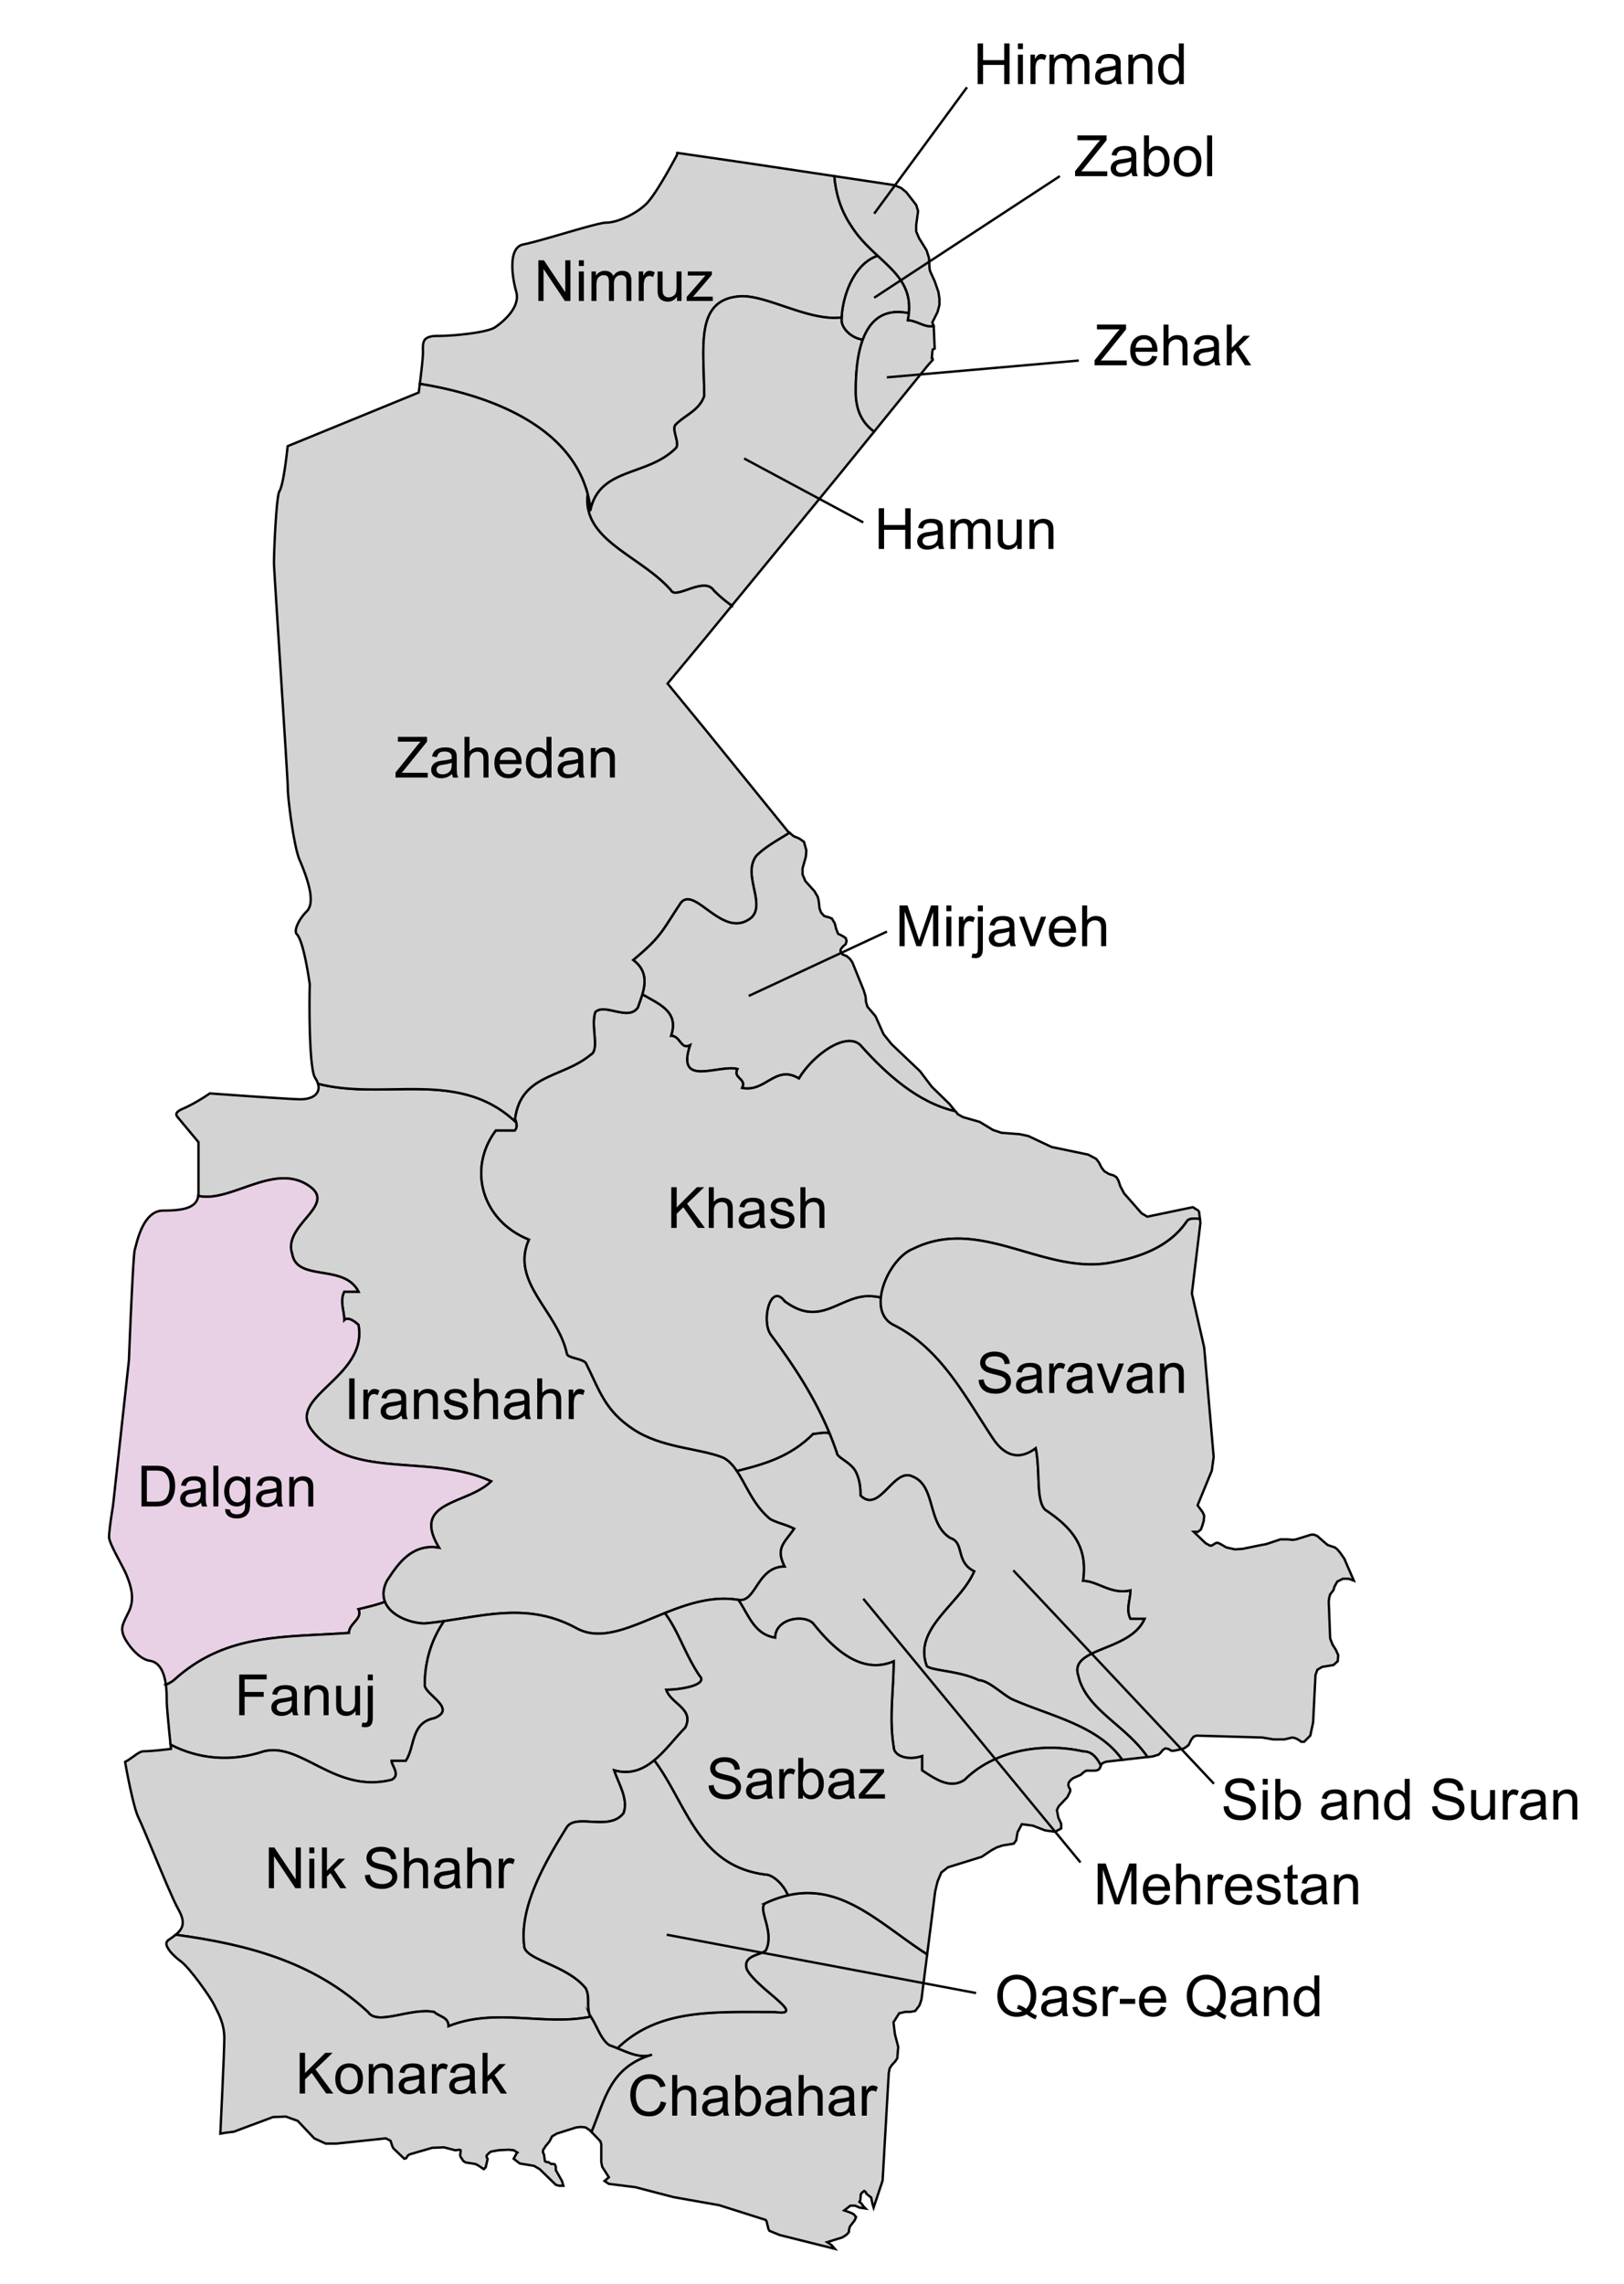 <svg xmlns="http://www.w3.org/2000/svg" width="342.9" height="482" xml:space="preserve"><path fill="#D3D3D3" stroke="#000" stroke-width=".5" stroke-miterlimit="10" d="M177.688 67.585c0 1.55 1.808 3.693 4.479 4.116 1.448-3.909 4.271-6.747 9.735-5.597.564-5.741-2.844-8.662-6.59-12.14-5.304 1.753-7.624 9.228-7.624 13.621z"/><path fill="#D3D3D3" stroke="#000" stroke-width=".5" stroke-miterlimit="10" d="M124.689 107.585c2-9 12-7 18-13 1-1-1-4 0-5 2-2 5-3 6-6 0-10-2-20 7-21 5.561-.795 14.903 5.343 22.02 4.397.194-4.442 2.531-11.342 7.608-13.018-1.955-1.814-4.002-3.778-5.629-6.38-2.222-3.333-3.207-6.82-3.519-10.418l-18.818-2.817-14.368-2.091a.743.743 0 0 1-.063.479c-.174.329-4.272 8.096-6.428 10.249-2.13 2.128-6.104 3.995-8.501 3.995-1.065 0-5.334 1.241-9.102 2.336-3.189.927-6.488 1.886-8.369 2.263-.718.145-1.251.52-1.637 1.148-1.295 2.123-.538 6.541.11 8.815 1.038 3.631-3.564 6.92-4.498 7.543-1.572 1.048-8.354 1.805-12.162 1.805-1.229 0-2.082.23-2.529.688-.534.545-.518 1.446-.5 2.318l.006.438c0 1.225-.417 4.701-.667 6.671 15.521 2.468 34.167 9.669 36.046 26.579z"/><path fill="#D3D3D3" stroke="#000" stroke-width=".5" stroke-miterlimit="10" d="M141.689 124.585c1 2 7-3 9 0a28.294 28.294 0 0 0 3.83 3.234l22.537-27.471 7.521-9.268c-2.585-1.919-3.887-4.56-3.887-8.496 0-3.117.201-7.421 1.479-10.884-2.674-.423-4.479-2.566-4.479-4.116 0-.193.011-.398.021-.603-7.117.945-16.459-5.192-22.02-4.397-9 1-7 11-7 21-1 3-4 4-6 6-1 1 1 4 0 5-6 6-16 4-18 13a23.337 23.337 0 0 0-.613-3.305c-1.194 9.809 11.169 12.943 17.611 20.306zM141.689 218.585c2 0 2 3 4 2-3 9 6 4 10 5-1 2 2 2 1 4 5 1 7.001-5 12.001-2 3-5 10-10 13-7 5.41 6.087 12.194 12.167 20.039 13.923l-1.272-1.561-3.703-3.6-2.5-3.3-6-5.7-1.696-2.101-1.699-3.801-1.701-2-.301-1-.104-1.199-.396-1.301-2.398-5.898-.5-.7-.703-.601-.797-.301-.398-.398-.102-.399.102-.4.398-.5.602-.5.195-.698-.195-.603-.602-.397-1-.5-.398-1-.305-1.201-.598-1-.699-.299-.5-.103-.5-.199-.602-.698-.301-.802-.199-1.698-.199-.802-.699-1.198-1.9-2.103-.6-1.397v-1.302l.699-2.5.098-1.301-.5-1.799-1-.701-1.197-.5-.875-.73c-2.326 1.495-4.981 2.859-6.991 4.868-3 4 2 10-1 13-6 5-12-7-15-3-4 6-4 7-10 12 2.867 2.149 2.649 4.811 1.93 7.252 3.707 2.165 7.762 3.66 6.066 8.748zM65.689 250.585c5 4-6 8-4 14 1 6 11 2 14 8h-3c-1 2 0 4 0 6 1-1 3 1 3 1 2 11-15 15-10 22 8 11 25 5 38 11-5 5-17 4-11 14-6-1-9 4-11 7-3 6 4 9 8 9 11-1 21-5 32 1 9 5 21-8 34-6 4 1 4-7 10.001-7-2-4 0-5 2-8-2-1-3-1-5-2-5-4-6-11-10-13-5-2-13-2-19-6s-7-8-10-14c-1-1-4-1-4-2-2-9-12-15-8-24-10-4-13-15-7-23h4c.604-.604.473-1.569.06-2.462-.02.154-.043.303-.06.462-12.011-11.087-27.434-4.257-41.542-7.884.197.653.157 1.244-.122 1.767-.702 1.313-2.578 1.508-3.635 1.508-1.982 0-16.821-1.075-19.086-1.24-.752.52-3.248 2.188-5.79 3.277-.742.317-1.206.695-1.271 1.037-.064.334.245.676.248.679l4.416 5.294v10.758c0 .205-.016.396-.042.58 7.008 1.566 16.427-7.528 23.823-1.776z"/><path fill="#E8D0E5" stroke="#000" stroke-width=".5" stroke-miterlimit="10" d="M73.689 344.585c0-2 3-3 2-5 1.683-.421 3.719-.847 5.589-1.563-.484-1.229-.453-2.709.411-4.437 2-3 5-8 11-7-6-10 6-9 11-14-13-6-30 0-38-11-5-7 12-11 10-22 0 0-2-2-3-1 0-2-1-4 0-6h3c-3-6-13-2-14-8-2-6 9-10 4-14-7.396-5.752-16.815 3.342-23.824 1.774-.366 2.561-3.241 3.106-7.42 3.106-3.846 0-5.261 5.479-5.793 7.543-.086.332-.154.595-.208.757-.287 1.043-.901 14.836-1.223 23.279l-3.359 30.68c-.015.09-.833 5.031-.833 6.631 0 .894 1.282 3.313 2.219 5.082.611 1.151 1.188 2.244 1.502 3.027.918 2.294 1.78 4.977.396 7.745-1.283 2.563-1.543 3.156-1.202 4.521.38 1.521 3.131 5.367 5.67 5.729 2.278.326 3.105 2.813 3.408 5.074a7.676 7.676 0 0 0 1.668-.949c10.999-9.999 22.999-8.999 36.999-9.999z"/><path fill="#D3D3D3" stroke="#000" stroke-width=".5" stroke-miterlimit="10" d="M55.689 369.585c8-2 15 9 27 6 2-1 0-3 0-4h3c2-3 1-8 6-9 5-2-2-5-2-7 0-4.653 1.21-9.304 4.083-13.489a80.842 80.842 0 0 1-4.083.489c-2.848 0-7.214-1.522-8.411-4.563-1.87.72-3.906 1.145-5.589 1.563 1 2-2 3-2 5-14 1-26 0-37 10a7.718 7.718 0 0 1-1.668.949c.173 1.296.175 2.521.175 3.221 0 1.5.707 8.353.818 9.42 5.971 3.072 12.822 3.694 19.675 1.41z"/><path fill="#D3D3D3" stroke="#000" stroke-width=".5" stroke-miterlimit="10" d="M91.689 424.585c1 1 3 1 3 3 10-4 20 0 30-2-1-2 0-4-1-6-4-5-13-6-13-9-1-8 4-17 9-25 2-3 9 1 12-3 1-3-1-6-2-9 7 2 11-5 15-9 2-4-3-5-4-8 3 0 9-1 7-3-3.148-4.726-4.445-9.442-7.292-13.19-7.01 2.81-13.384 6.148-18.708 3.19-9.625-5.25-18.483-2.844-27.917-1.489-2.872 4.188-4.083 8.836-4.083 13.489 0 2 7 5 2 7-5 1-4 6-6 9h-3c0 1 2 3 0 4-12 3-19-8-27-6-6.854 2.284-13.704 1.662-19.674-1.41l.016.15.077.731-.73.09c-.139.019-3.42.424-5.127.424-.564 0-1.301.533-2.08 1.097-.54.392-1.121.804-1.763 1.147.229 1.293 1.729 9.562 2.837 11.771.521 1.042 1.706 3.895 3.08 7.189 1.922 4.617 4.313 10.362 5.289 12.069 1.556 2.724 1.149 4.054-.508 5.429 14.97 2.059 28.975 5.593 40.584 16.31 1.999 3.003 8.999-.997 13.999.003z"/><path fill="#D3D3D3" stroke="#000" stroke-width=".5" stroke-miterlimit="10" d="M137.689 433.585c-3 1-6-1-9-2-1.899-1.267-2.6-4.135-4.125-6.324.043.108.071.216.125.324-10 2-20-2-30 2 0-2-2-2-3-3-5-1-12 3-14 0-11.609-10.717-25.614-14.251-40.584-16.31-.399.331-.87.665-1.405 1.021-.499.333-.564.641-.569.841-.023.891 1.172 2.35 3.122 3.811 1.793 1.348 6.036 7.279 6.933 9.075l.28.553c.846 1.646 1.896 3.692 1.896 6.496 0 2.92-.806 19.468-.839 20.171 0 .005-.003.009-.003.014l1.133-.206 1.701-.2 8.299-3.101 2.701-.1 2.5.897 3.5 3.699 2.396 1.1h2.303l10.4-1.1 1 .5.4 1.199.198.398 2.302 2.2.396-.102.303-.5.4-.301 4.797-1.398 2.5-.102 2.303.602h.302l.6-.102.297.102v.301l-.098.8.098.301.604.899.5.3 2 .301.6.301 1.199.801.399-.4.302-1.299.1-.5-.203-.301v-.4l.604-.6.299-.199 1.598-.301 2.104-.102 1.1.102.797.5-.197.199-.6 1.102 1.297 1 3 .5 1.203.699 3.4 3.301.698.199h.9l-.301-1-1.299-2.301v-.703l-.201-.5-.299-.102h-.5l-.604-.398h-.396l-.302-.199-.198-1.399-.201-.398v-.5l.5-.801.899-1.103.5-1 1-.6 4.101-1.301 1-.103 1 .103.899.602.346.361c2.914-7.046 3.909-13.655 12.79-16.319z"/><path fill="#D3D3D3" stroke="#000" stroke-width=".5" stroke-miterlimit="10" d="M161.689 401.585c-2 1 2 6 0 10-1 1-5 1-4 4 2 4 13 10 6.001 9-13.065 0-24.611-.755-33.319 7.639 2.439 1.004 4.879 2.177 7.318 1.361-8.881 2.664-9.876 9.273-12.789 16.323l1.852 1.938.203.603v3.801l.199 1 1.399 2.199-.899.801.899.6 5.601.701 8.098 2.103 9.604 1.696 9.798 3.103.201.301.396 1.6.203.4 2.2.9 11.597 2.897-.697-.801-.9-.601 3.201-1 .799-.5.5-.5.1-.2v-.398l.203-.701 1-1.299.297-.701-.5-.6-.6-.301-1.4-.5 1.305-1h1l.898.397 1.297.201-.396-.398-.5-.7-.398-.3.197-.399.1-1.199.203-.301.5-.4.297.201.203.398 1.001.801.199 1.1.301 1 1.899-5.696 1.3-22.701.2-1 .396-.603.804-.897.399-.603.198-2.397-.698-2.699-.302-2.5 1.201-1.9 1.299-.299h1.099l1-.201.901-1.196.4-1.201 1.213-9.542c-11.07-7.075-19.891-17.451-34.081-10.83z"/><path fill="#D3D3D3" stroke="#000" stroke-width=".5" stroke-miterlimit="10" d="M161.689 395.585c-14.409-1.801-16.655-14.955-23.533-24.127-2.339 1.925-5.043 3.104-8.468 2.127 1 3 3 6 2 9-3 4-10 0-12 3-5 8-10 17-9 25 0 3 9 4 13 9 .946 1.892.123 3.784.875 5.676 1.525 2.189 2.226 5.06 4.125 6.324.561.188 1.121.408 1.682.639 8.708-8.394 20.254-7.639 33.319-7.639 7 1-4-5-6.001-9-1-3 3-3 4-4 2-4-2-9 0-10a23.356 23.356 0 0 1 4.686-1.63c-.991-2.48-3.31-4.37-4.685-4.37zM165.69 274.585c-3-4-5 4-3 7 6 8 11 16 14 25 0 1 3 2 4 4s1 4 1 5c4 4 7-6 11-4 5 2 3 10 8 13 3 1 1 5 5 7-3 7-13 12-10 20 1 1 7 1 11 3 2 0 5 3 7 4 7.938 3.528 18.205 5.509 23.265 12.79l5.344-.605c-4.43-6.644-13.012-10.009-14.606-17.185-2-6 11-5 14-12h-3c-1-2 0-4 0-6-4 1-7-2-10-2 1-7-2-11-8-15-2-2-1-8-2-13-4 3-7 1-9-2-6-9-11-19-21-24-2.221-1.11-2.933-3.317-2.694-5.76-.537-.146-1.013-.24-1.306-.24-7.005-1-11.005 7-19.003 1z"/><path fill="#D3D3D3" stroke="#000" stroke-width=".5" stroke-miterlimit="10" d="M171.689 302.585c-4.742 4.743-10.113 6.36-16.106 7.817 2.021 3.002 3.559 7.344 7.106 10.183 2 1 3 1 5 2-2 3-4 4-2 8-5.889 0-6.006 7.685-9.79 7.024 2.11 3.031 3.321 7.336 7.79 7.976 0-4 6-5 8-3 4 5 10 11 17.001 8 0 6-1 12 0 18 0 2 3 3 6 2v3c3 2 6 4 9 2 6-6 16-8 25-6 1.896 0 2.893 1.354 3.738 2.985l.127-.321.5-.302.602-.198 3.297-.374c-5.059-7.281-15.324-9.262-23.264-12.79-2-1-5-4-7-4-4-2-10-2-11-3-3-8 7-13 10-20-4-2-2-6-5-7-5-3-3-11-8-13-4-2-7 8-11.002 4 0-1 0-3-1-5s-4-3-4-4a64.819 64.819 0 0 0-1.569-4.153c-1.25-.275-2.77.153-3.43.153z"/><path fill="#D3D3D3" stroke="#000" stroke-width=".5" stroke-miterlimit="10" d="m253.155 255.55-1.299-.802-9.604 2-1.196-.698-3.699-4.2-.801-1.5-.399-1.199-.402-.7-.598-.397-1-.302-1-.601-.601-.801-.5-1-.601-.8-1.703-.899-7.696-1.601-4.899-2.302-1.8-.399-3.899-.3-1.801-.602-2.8-1.699-3.5-1-1.104-.6-.521-.641c-7.846-1.756-14.629-7.836-20.041-13.923-3-3-10 2-13 7-5-3-7 3-12.001 2 1-2-2-2-1-4-4-1-13 4-10-5-2 1-2-2-4-2 1.696-5.088-2.359-6.583-6.07-8.748-.285.965-.646 1.897-.93 2.748-2 3-7-1-9 1-1 3 1 8-1 9-5.904 4.92-14.708 4.038-15.94 13.538.414.893.544 1.858-.06 2.462h-4c-6 8-3 19 7 23-4 9 6 15 8 24 0 1 3 1 4 2 3 6 4 10 10 14s14 4 19 6c1.162.581 2.068 1.591 2.895 2.818 5.993-1.459 11.364-3.075 16.106-7.818.659 0 2.18-.428 3.43-.154-3.037-7.346-7.369-14.1-12.43-20.846-2-3 0-11 3-7 8 6 12-2 19-1 .293 0 .769.094 1.306.24.399-4.152 3.547-8.98 6.694-10.24 14-7 27 5 41 3 6-1 13-3 17-9 .506-.506 1.524-.499 2.666-.37l-.202-1.664z"/><path fill="#D3D3D3" stroke="#000" stroke-width=".5" stroke-miterlimit="10" d="m283.858 328.945-.9-1.299-.6-.701-.5-.397-1.5-.5-.605-.5-1.598-1.399-.699-.301h-.6l-3.201 1-.699.101-1-.101h-1.6l-3 1-1.604.301-3.396.699-1.604.101-1.797-.397-1.399-.802-.5-.198-.399.102-.8.5h-.399l-.899-.5-2.5-2.4h.899l.601-.5.303-.801.3-1 .098-1.1-.297-.699-1.101-1.5 3-7.301.396-2.9-2-23.1-2.599-11.4 1.802-14.896-.101-.836c-1.142-.129-2.16-.136-2.666.37-4 6-11 8-17 9-14 2-27-10-41-3-5 2-10 13-4 16 10 5 15 15 21 24 2 3 5 5 9 2 1 5 0 11 2 13 6 4 9 8 8 15 3 0 6 3 10 2 0 2-1 4 0 6h3c-3 7-16 6-14 12 1.597 7.177 10.179 10.541 14.606 17.185l1.062-.118 1.3-.4.397-.397.5-.603.5-.301.603.103.7.397h.5l1.8-.397.5-.199.397-.301.399-.302.601-1.198.5-.603.603-.199 13.897.4 2.303.397h2.3l1.7-.397.5.1.5.199.5.301.396.302h.604l1.3-1.302.598-2.801.5-10 .402-1.101 1-.602 2.397-.398.899-.801.101-1.301-.5-1.1-.697-1.102-.5-1.302-.303-7.801.103-.8.2-.7.697-.897.196-.701.604-1.101 1.197-.601h1.196l1.104.398-1.998-4.602zM228.69 369.585c-9-2-19 0-25 6-3 2-6 0-9-2v-3c-3 1-6 0-6-2-1-6 0-12 0-18-7.002 3-13.002-3-17.001-8-2-2-8-1-8 3-4.469-.64-5.68-4.942-7.79-7.976-.072-.012-.137-.006-.211-.024-5.31-.815-10.452.869-15.292 2.81 2.847 3.748 4.144 8.467 7.292 13.19 2 2-4 3-7 3 1 3 6 4 4 8-2.043 2.043-4.089 4.864-6.532 6.873 6.878 9.172 9.124 22.326 23.533 24.127 1.375 0 3.694 1.89 4.686 4.37 11.556-2.644 19.597 6.196 29.394 12.451l1.688-13.257.5-2.103.797-1.898 1.401-1.102 7.099-2.199 2.104-1.4 1.101-.6 1.199-.4 2.399-.397.5-.7.301-1.699.896-1.699 2.304.301 2.601 1 2.098.301 1.304-.699v-1l-.601-1.301-.301-1.602.399-.801 1.801-1.898.601-1.199v-.5l-.203-.301-.196-.5.103-.602.397-.5.5-.398 1.103-.5.5-.199.7-.602.5-.301h1.8l.599-.101.401-.301.271-.679c-.852-1.632-1.846-2.985-3.745-2.985zM108.689 236.585c1-10 10-9 16-14 2-1 0-6 1-9 2-2 7 2 9-1 1-3 3-7-1-10 6-5 6-6 10-12 3-4 9 8 15 3 3-3-2-9 1-13 2.01-2.009 4.665-3.373 6.991-4.868l-.322-.27-17.605-21.699-7.797-9.5 7.797-9.399 5.767-7.029a28.367 28.367 0 0 1-3.83-3.234c-2-3-8 2-9 0-6.442-7.363-18.805-10.497-17.613-20.305-3.787-14.557-20.964-20.974-35.429-23.274-.098.776-.171 1.326-.181 1.399l-.058.43-.403.164-27.272 11.154c-.218 2.092-.927 8.301-1.754 9.54-.636 1.137-1.133 12.458-1.133 15.104 0 .77.684 11.453 1.345 21.786.781 12.244 1.592 24.905 1.592 26.036 0 1.918 1.25 11.988 2.458 14.806 2.542 5.928 3.023 9.39 1.519 10.896-1.742 1.744-2.781 4.127-2.098 4.813 1.333 1.33 2.427 8.366 2.729 10.491l.01.063-.001.062c-.16 6.721.006 18.012 1.133 19.701.292.438.496.854.615 1.248 14.106 3.628 29.53-3.202 41.54 7.885zM180.688 82.585c0 3.937 1.302 6.577 3.887 8.496l11.381-14.031 1-1.103-.1-.397h-.104l.104-1.302.1-.5.4-.198-.201-4.701-.023-.065c-1.814.438-3.627-1.198-5.441-1.198.104-.516.17-1.006.219-1.48-10.313-2.17-11.222 9.844-11.222 16.479z"/><path fill="#D3D3D3" stroke="#000" stroke-width=".5" stroke-miterlimit="10" d="M191.69 67.585c1.813 0 3.627 1.637 5.439 1.198l-.273-.733 1.1-2.201.4-1.5V63.05l-.201-1.4-.799-2.301-1-2.199-.104-.701-.099-2-.5-1.6-1.603-2.601-.6-1.399v-1.4l.399-2.898-.399-1.301-2.101-2.699-1.104-.899-1.5-.601-12.579-1.883c.312 3.598 1.297 7.085 3.519 10.418 5.005 7.999 14.005 9.999 12.005 19.999z"/><g fill="#010101"><path d="M83.519 164.084v-1.055l4.4-5.502c.313-.391.609-.73.891-1.02h-4.793v-1.014h6.152v1.014l-4.822 5.959-.521.604h5.484v1.014h-6.791zM95.46 163.316c-.391.332-.767.566-1.128.703s-.749.205-1.163.205c-.684 0-1.209-.167-1.576-.501-.367-.334-.551-.761-.551-1.28 0-.305.069-.583.208-.835s.32-.454.545-.606.478-.268.759-.346c.207-.055.52-.107.938-.158.852-.102 1.479-.223 1.881-.363l.006-.275c0-.43-.1-.732-.299-.908-.27-.238-.67-.357-1.201-.357-.496 0-.862.087-1.099.261-.237.174-.411.481-.524.923l-1.031-.141c.094-.441.248-.798.463-1.069s.525-.48.932-.627c.407-.147.877-.22 1.412-.22.531 0 .963.063 1.295.188s.576.282.732.472c.156.19.266.429.328.718.035.18.053.504.053.973v1.406c0 .98.022 1.601.067 1.86.045.259.134.509.267.747h-1.102a2.267 2.267 0 0 1-.212-.77zm-.087-2.355c-.383.156-.957.289-1.723.398-.434.063-.74.133-.92.211a.898.898 0 0 0-.562.844c0 .281.106.516.319.703.213.187.524.281.935.281.406 0 .768-.089 1.084-.267.316-.178.549-.421.697-.729.113-.238.17-.59.17-1.055v-.386zM98.074 164.084v-8.59h1.055v3.082a2.356 2.356 0 0 1 1.863-.855c.461 0 .861.091 1.201.272.34.181.583.433.729.753.146.32.22.785.22 1.395v3.943h-1.055v-3.943c0-.527-.114-.911-.343-1.151-.229-.24-.552-.36-.97-.36-.313 0-.606.081-.882.243s-.472.382-.589.659c-.117.277-.176.66-.176 1.148v3.404h-1.053zM109.007 162.08l1.09.135c-.172.637-.49 1.131-.955 1.482-.465.351-1.059.527-1.781.527-.91 0-1.632-.28-2.165-.841-.533-.561-.8-1.347-.8-2.358 0-1.047.27-1.859.809-2.438s1.238-.867 2.098-.867c.832 0 1.512.283 2.039.85.527.567.791 1.363.791 2.391 0 .063-.002.156-.006.281h-4.641c.039.684.232 1.207.58 1.57s.781.545 1.301.545c.387 0 .717-.102.99-.305s.49-.527.65-.972zm-3.463-1.705h3.475c-.047-.523-.18-.916-.398-1.178a1.616 1.616 0 0 0-1.307-.609c-.484 0-.892.162-1.222.486-.33.324-.512.758-.548 1.301zM115.458 164.084v-.785c-.395.617-.975.926-1.74.926-.496 0-.952-.137-1.368-.41s-.738-.655-.967-1.146-.343-1.054-.343-1.69c0-.621.104-1.185.311-1.69s.518-.894.932-1.163a2.495 2.495 0 0 1 1.389-.404 2.077 2.077 0 0 1 1.717.855v-3.082h1.049v8.59l-.98-.001zm-3.333-3.105c0 .797.168 1.393.504 1.787s.732.592 1.189.592c.461 0 .853-.188 1.175-.565.322-.377.483-.952.483-1.726 0-.852-.164-1.477-.492-1.875-.328-.398-.732-.598-1.213-.598-.469 0-.86.191-1.175.574s-.471.986-.471 1.811zM122.156 163.316c-.391.332-.767.566-1.128.703a3.252 3.252 0 0 1-1.163.205c-.684 0-1.209-.167-1.576-.501-.367-.334-.551-.761-.551-1.28 0-.305.069-.583.208-.835.139-.252.32-.454.545-.606.225-.152.478-.268.759-.346.207-.055.52-.107.938-.158.852-.102 1.479-.223 1.881-.363l.006-.275c0-.43-.1-.732-.299-.908-.27-.238-.67-.357-1.201-.357-.496 0-.862.087-1.099.261-.237.174-.411.481-.524.923l-1.031-.141c.094-.441.248-.798.463-1.069.215-.271.525-.48.932-.627.407-.147.877-.22 1.412-.22.531 0 .963.063 1.295.188s.576.282.732.472c.156.19.266.429.328.718.035.18.053.504.053.973v1.406c0 .98.022 1.601.067 1.86.045.259.134.509.267.747h-1.102a2.223 2.223 0 0 1-.212-.77zm-.088-2.355c-.383.156-.957.289-1.723.398-.434.063-.74.133-.92.211a.898.898 0 0 0-.562.844c0 .281.106.516.319.703s.524.281.935.281c.406 0 .768-.089 1.084-.267.316-.178.549-.421.697-.729.113-.238.17-.59.17-1.055v-.386zM124.769 164.084v-6.223h.949v.885c.457-.684 1.117-1.025 1.98-1.025.375 0 .72.067 1.034.202.314.135.55.312.706.53.156.218.266.479.328.779.039.195.059.537.059 1.025v3.826h-1.055v-3.785c0-.43-.041-.751-.123-.964s-.228-.383-.437-.51-.454-.19-.735-.19c-.449 0-.837.143-1.163.428s-.489.826-.489 1.623v3.398l-1.054.001z"/></g><g fill="#010101"><path d="m206.631 291.195 1.072-.094c.051.43.169.781.354 1.058.185.276.474.498.863.668.391.17.83.255 1.318.255.434 0 .816-.064 1.148-.193.331-.129.578-.306.74-.529.162-.225.243-.471.243-.735a1.12 1.12 0 0 0-.233-.706c-.156-.201-.414-.37-.773-.507-.23-.09-.74-.229-1.529-.419s-1.342-.368-1.658-.536c-.41-.215-.716-.481-.917-.8a1.974 1.974 0 0 1-.302-1.069c0-.434.123-.839.369-1.216s.605-.663 1.078-.857a4.097 4.097 0 0 1 1.576-.293c.637 0 1.197.103 1.685.308.487.204.86.507 1.122.905a2.6 2.6 0 0 1 .422 1.354l-1.09.082c-.059-.543-.258-.953-.596-1.23-.338-.276-.836-.416-1.496-.416-.688 0-1.188.127-1.504.379-.314.252-.472.556-.472.91 0 .31.111.563.335.762.219.199.789.404 1.713.613s1.559.392 1.901.547c.5.23.869.522 1.106.877.238.354.357.761.357 1.222 0 .457-.131.888-.393 1.292s-.639.719-1.129.943c-.489.224-1.041.336-1.654.336-.777 0-1.43-.112-1.954-.34a2.731 2.731 0 0 1-1.235-1.021 2.941 2.941 0 0 1-.467-1.55zM218.946 293.188c-.391.332-.766.566-1.127.703s-.75.205-1.163.205c-.685 0-1.21-.166-1.576-.501-.367-.334-.552-.761-.552-1.28 0-.305.07-.582.209-.834s.32-.455.545-.606.478-.269.759-.347c.207-.055.521-.106.938-.157.852-.103 1.479-.224 1.881-.363l.006-.274c0-.431-.1-.732-.299-.908-.271-.238-.67-.357-1.201-.357-.496 0-.862.088-1.1.262-.236.174-.41.48-.523.922l-1.031-.141c.094-.441.248-.798.463-1.068.215-.271.525-.48.932-.627.408-.147.877-.221 1.412-.221.531 0 .963.063 1.295.188s.576.282.732.472.266.43.328.719c.035.18.053.504.053.973v1.406c0 .979.022 1.601.067 1.859s.134.509.267.747h-1.102a2.33 2.33 0 0 1-.213-.772zm-.088-2.356c-.383.156-.957.289-1.723.398-.434.063-.74.133-.92.211a.907.907 0 0 0-.562.844c0 .281.106.516.32.703.213.187.523.281.935.281.405 0 .768-.09 1.084-.268.315-.178.549-.421.696-.729.113-.238.17-.59.17-1.056v-.384zM221.549 293.955v-6.223h.949v.942c.242-.44.466-.731.671-.873.205-.141.432-.211.678-.211.354 0 .717.113 1.084.341l-.363.979a1.517 1.517 0 0 0-.773-.229 1 1 0 0 0-.621.207 1.142 1.142 0 0 0-.393.577 4.11 4.11 0 0 0-.176 1.229v3.259l-1.056.002zM229.617 293.188c-.392.332-.767.566-1.128.703s-.749.205-1.163.205c-.685 0-1.209-.166-1.576-.501-.367-.334-.551-.761-.551-1.28 0-.305.069-.582.208-.834s.32-.455.545-.606.479-.269.759-.347c.207-.055.521-.106.938-.157.852-.103 1.479-.224 1.881-.363l.006-.274c0-.431-.1-.732-.299-.908-.271-.238-.67-.357-1.201-.357-.496 0-.862.088-1.1.262-.236.174-.41.48-.523.922l-1.031-.141c.094-.441.248-.798.463-1.068.215-.271.525-.48.932-.627.408-.147.877-.221 1.412-.221.531 0 .963.063 1.295.188s.576.282.732.472.266.43.328.719c.035.18.053.504.053.973v1.406c0 .979.022 1.601.067 1.859s.134.509.267.747h-1.102a2.26 2.26 0 0 1-.212-.772zm-.089-2.356c-.383.156-.957.289-1.723.398-.434.063-.74.133-.92.211a.907.907 0 0 0-.562.844c0 .281.106.516.319.703.213.187.523.281.935.281.405 0 .769-.09 1.084-.268s.549-.421.696-.729c.113-.238.17-.59.17-1.056v-.384zM233.959 293.955l-2.367-6.223h1.113l1.336 3.727c.146.402.276.82.397 1.254.095-.328.226-.723.394-1.184l1.383-3.797h1.084l-2.354 6.223h-.986zM242.291 293.188c-.392.332-.767.566-1.128.703s-.749.205-1.163.205c-.685 0-1.209-.166-1.576-.501-.366-.334-.551-.761-.551-1.28 0-.305.069-.582.208-.834s.32-.455.545-.606.479-.269.759-.347c.207-.055.521-.106.938-.157.852-.103 1.479-.224 1.881-.363l.006-.274c0-.431-.1-.732-.299-.908-.27-.238-.67-.357-1.201-.357-.496 0-.861.088-1.1.262-.236.174-.41.48-.523.922l-1.031-.141c.094-.441.248-.798.463-1.068.215-.271.525-.48.933-.627.407-.147.877-.221 1.411-.221.531 0 .964.063 1.296.188s.575.282.731.472.266.43.328.719c.035.18.053.504.053.973v1.406c0 .979.022 1.601.067 1.859s.134.509.267.747h-1.102a2.282 2.282 0 0 1-.212-.772zm-.088-2.356c-.384.156-.957.289-1.724.398-.434.063-.739.133-.92.211a.898.898 0 0 0-.562.844c0 .281.106.516.319.703.213.187.523.281.935.281.406 0 .769-.09 1.084-.268s.549-.421.697-.729c.112-.238.17-.59.17-1.056v-.384zM244.903 293.955v-6.223h.949v.885c.457-.684 1.117-1.025 1.98-1.025.375 0 .721.067 1.034.202.313.136.55.312.706.53.156.218.266.479.328.779.039.194.059.537.059 1.024v3.826h-1.055v-3.785c0-.431-.041-.751-.123-.964s-.229-.383-.438-.51-.453-.19-.734-.19c-.449 0-.838.144-1.163.429-.326.284-.489.825-.489 1.623v3.397l-1.054.002z"/></g><g fill="#010101"><path d="m258.354 381.209 1.072-.094c.051.43.17.781.354 1.058s.474.498.864.668c.39.171.83.255 1.317.255.435 0 .815-.063 1.147-.193.332-.129.58-.305.742-.529s.242-.471.242-.734c0-.271-.078-.506-.234-.707-.155-.201-.413-.369-.772-.506-.229-.091-.739-.229-1.528-.42-.789-.189-1.343-.367-1.658-.535-.41-.216-.717-.481-.918-.801a1.968 1.968 0 0 1-.301-1.068c0-.435.123-.84.368-1.217.246-.377.605-.662 1.078-.857a4.1 4.1 0 0 1 1.576-.293c.637 0 1.198.103 1.685.308.487.205.86.507 1.123.905.262.398.401.85.422 1.354l-1.09.082c-.06-.543-.258-.953-.596-1.229-.338-.277-.837-.416-1.497-.416-.688 0-1.188.126-1.503.378s-.473.556-.473.91c0 .31.111.563.334.763.22.199.791.403 1.715.612s1.558.392 1.9.548c.5.229.869.522 1.107.876s.357.761.357 1.222c0 .457-.131.888-.394 1.292-.262.404-.638.719-1.128.943a3.936 3.936 0 0 1-1.654.337c-.777 0-1.43-.113-1.955-.34-.524-.228-.938-.567-1.235-1.022s-.45-.976-.467-1.55zM266.617 376.592v-1.213h1.055v1.213h-1.055zm0 7.377v-6.223h1.055v6.223h-1.055zM270.25 383.969h-.979v-8.59h1.056v3.064c.444-.56 1.014-.838 1.704-.838.384 0 .746.076 1.088.23s.623.371.844.65.395.615.52 1.011.188.815.188 1.266c0 1.066-.264 1.892-.791 2.474s-1.16.873-1.898.873c-.733 0-1.311-.308-1.729-.92l-.003.78zm-.013-3.158c0 .746.103 1.285.306 1.617.332.543.781.814 1.349.814.461 0 .858-.2 1.194-.602.336-.4.504-.996.504-1.789 0-.813-.161-1.412-.483-1.8-.321-.387-.711-.579-1.168-.579-.461 0-.859.199-1.195.601s-.507.98-.507 1.738zM283.347 383.201c-.392.332-.768.566-1.129.703s-.748.205-1.162.205c-.685 0-1.209-.168-1.576-.502s-.551-.76-.551-1.279c0-.305.068-.583.207-.835s.32-.454.545-.606c.226-.152.479-.268.76-.346.207-.055.52-.107.938-.158.852-.102 1.479-.223 1.881-.363l.006-.274c0-.431-.1-.731-.299-.908-.27-.237-.67-.356-1.201-.356-.496 0-.861.086-1.099.261-.237.174-.411.481-.524.923l-1.03-.141c.094-.441.247-.799.463-1.069.215-.271.524-.479.932-.627s.878-.22 1.412-.22c.531 0 .963.063 1.295.188s.576.282.732.473c.155.189.266.428.327.717.035.181.054.504.054.974v1.405c0 .98.022 1.602.067 1.861.045.258.134.508.267.746h-1.103a2.182 2.182 0 0 1-.212-.772zm-.089-2.355c-.383.156-.957.289-1.723.398-.435.063-.74.133-.92.211a.902.902 0 0 0-.562.844c0 .281.105.516.318.703s.523.281.936.281c.405 0 .768-.09 1.084-.268.315-.178.549-.42.696-.729.113-.238.17-.59.17-1.055v-.385h.001zM285.959 383.969v-6.223h.949v.885c.457-.684 1.116-1.025 1.979-1.025.375 0 .721.067 1.034.203.313.135.55.312.706.529.156.219.266.479.328.779.039.195.059.537.059 1.025v3.825h-1.055v-3.784c0-.431-.041-.752-.123-.965s-.229-.383-.438-.51-.453-.189-.734-.189a1.71 1.71 0 0 0-1.163.428c-.325.285-.489.826-.489 1.623v3.397l-1.053.002zM296.67 383.969v-.785c-.396.617-.976.926-1.739.926-.496 0-.953-.137-1.369-.409a2.702 2.702 0 0 1-.967-1.146c-.229-.492-.343-1.055-.343-1.691a4.4 4.4 0 0 1 .312-1.689c.207-.505.518-.895.932-1.163s.877-.403 1.389-.403a2.077 2.077 0 0 1 1.717.854v-3.082h1.049v8.591h-.979v-.003zm-3.334-3.106c0 .797.168 1.393.504 1.787.336.394.731.592 1.188.592.462 0 .854-.188 1.176-.565.322-.377.482-.952.482-1.726 0-.852-.164-1.477-.492-1.875-.327-.398-.731-.598-1.213-.598-.469 0-.859.19-1.174.573-.315.385-.471.988-.471 1.812zM302.39 381.209l1.071-.094c.052.43.169.781.354 1.058.185.276.474.498.863.668.391.171.83.255 1.318.255.434 0 .816-.063 1.147-.193.332-.129.579-.305.741-.529s.243-.471.243-.734c0-.271-.078-.506-.234-.707-.155-.201-.413-.369-.772-.506-.23-.091-.74-.229-1.529-.42-.789-.189-1.342-.367-1.658-.535-.41-.216-.715-.481-.916-.801a1.961 1.961 0 0 1-.303-1.068c0-.435.123-.84.369-1.217s.605-.662 1.078-.857.998-.293 1.576-.293c.637 0 1.198.103 1.685.308.487.205.86.507 1.122.905s.402.85.422 1.354l-1.09.082c-.059-.543-.257-.953-.595-1.229-.338-.277-.837-.416-1.497-.416-.688 0-1.188.126-1.503.378s-.472.556-.472.91c0 .31.11.563.334.763.219.199.789.403 1.713.612.925.209 1.559.392 1.901.548.5.229.869.522 1.107.876s.356.761.356 1.222c0 .457-.131.888-.393 1.292s-.638.719-1.128.943a3.938 3.938 0 0 1-1.655.337c-.777 0-1.429-.113-1.953-.34a2.742 2.742 0 0 1-1.236-1.022 2.925 2.925 0 0 1-.466-1.55zM314.723 383.969v-.914c-.483.703-1.143 1.055-1.975 1.055-.367 0-.71-.069-1.028-.211-.317-.141-.555-.316-.709-.529a2.009 2.009 0 0 1-.325-.782c-.043-.207-.063-.535-.063-.983v-3.855h1.055v3.451c0 .551.021.922.064 1.113.065.276.207.494.422.652s.479.237.797.237.613-.081.891-.243c.278-.162.475-.383.589-.662.115-.279.174-.686.174-1.216v-3.334h1.055v6.223l-.947-.002zM317.307 383.969v-6.223h.949v.943c.242-.441.466-.732.671-.873.205-.142.432-.211.677-.211.355 0 .718.112 1.085.34l-.363.979a1.517 1.517 0 0 0-.773-.229c-.229 0-.438.068-.621.207a1.15 1.15 0 0 0-.393.578 4.11 4.11 0 0 0-.176 1.229v3.258l-1.056.002zM325.375 383.201c-.391.332-.767.566-1.128.703s-.749.205-1.163.205c-.684 0-1.209-.168-1.576-.502s-.551-.76-.551-1.279c0-.305.069-.583.208-.835s.32-.454.545-.606a2.6 2.6 0 0 1 .759-.346 7.57 7.57 0 0 1 .938-.158c.852-.102 1.479-.223 1.881-.363l.006-.274c0-.431-.1-.731-.299-.908-.271-.237-.67-.356-1.201-.356-.496 0-.862.086-1.099.261-.237.174-.411.481-.524.923l-1.031-.141c.095-.441.248-.799.464-1.069.215-.271.524-.479.932-.627s.877-.22 1.412-.22c.531 0 .963.063 1.295.188s.576.282.731.473c.156.189.267.428.328.717.035.181.054.504.054.974v1.405c0 .98.021 1.602.066 1.861.045.258.134.508.268.746h-1.103a2.27 2.27 0 0 1-.212-.772zm-.088-2.355c-.383.156-.957.289-1.723.398-.435.063-.74.133-.921.211a.898.898 0 0 0-.562.844c0 .281.105.516.319.703.213.188.523.281.935.281.406 0 .768-.09 1.084-.268s.549-.42.697-.729c.113-.238.17-.59.17-1.055v-.385h.001zM327.988 383.969v-6.223h.949v.885c.456-.684 1.116-1.025 1.979-1.025.375 0 .72.067 1.034.203.313.135.55.312.706.529.156.219.266.479.328.779.039.195.059.537.059 1.025v3.825h-1.055v-3.784c0-.431-.041-.752-.123-.965s-.229-.383-.438-.51-.454-.189-.734-.189c-.449 0-.837.143-1.163.428s-.489.826-.489 1.623v3.397l-1.053.002z"/></g><g fill="#010101"><path d="M217.502 424.535c.526.363 1.015.629 1.459.797l-.334.791c-.617-.223-1.231-.574-1.846-1.055a4.274 4.274 0 0 1-2.109.532 4.07 4.07 0 0 1-2.114-.563c-.634-.375-1.121-.902-1.463-1.582s-.513-1.445-.513-2.297c0-.849.172-1.619.517-2.314.344-.694.832-1.225 1.467-1.588a4.222 4.222 0 0 1 2.131-.545c.793 0 1.508.188 2.145.565s1.122.903 1.456 1.582c.334.678.501 1.441.501 2.294 0 .707-.107 1.343-.322 1.906a4 4 0 0 1-.975 1.477zM215 423.082c.656.184 1.196.457 1.623.82.668-.609 1.002-1.525 1.002-2.748 0-.695-.118-1.304-.354-1.822-.235-.519-.582-.923-1.037-1.21s-.965-.431-1.531-.431c-.848 0-1.551.29-2.109.869-.558.58-.838 1.446-.838 2.6 0 1.117.276 1.975.829 2.572.554.597 1.259.896 2.118.896.406 0 .789-.076 1.148-.229a3.646 3.646 0 0 0-1.125-.492l.274-.825zM224.252 424.688c-.392.332-.767.566-1.128.703a3.23 3.23 0 0 1-1.163.205c-.685 0-1.209-.167-1.576-.501-.366-.334-.551-.761-.551-1.279 0-.306.069-.583.208-.835.139-.253.32-.454.545-.606s.479-.268.76-.346a7.35 7.35 0 0 1 .938-.158c.852-.103 1.479-.223 1.881-.363l.006-.274c0-.431-.1-.732-.299-.908-.27-.238-.67-.357-1.201-.357-.496 0-.861.087-1.1.261-.236.175-.41.481-.523.924l-1.031-.142c.094-.44.248-.798.463-1.068.215-.271.525-.48.933-.627.407-.147.877-.221 1.412-.221.53 0 .963.063 1.295.188s.575.282.731.472c.156.19.267.429.328.718.035.181.053.504.053.974v1.405c0 .98.022 1.602.067 1.86s.134.509.267.747h-1.102a2.26 2.26 0 0 1-.213-.772zm-.088-2.356c-.383.156-.957.289-1.724.398-.434.063-.739.133-.92.211a.906.906 0 0 0-.562.844c0 .281.106.516.319.703.213.187.523.28.935.28.406 0 .769-.089 1.084-.267s.55-.421.697-.729c.112-.238.17-.591.17-1.056v-.384zM226.442 423.598l1.043-.164c.06.418.223.738.49.961.267.224.642.334 1.121.334.484 0 .844-.099 1.078-.296.234-.196.352-.429.352-.693a.643.643 0 0 0-.311-.563c-.145-.094-.504-.213-1.078-.356-.772-.195-1.31-.364-1.607-.507a1.573 1.573 0 0 1-.68-.593 1.55 1.55 0 0 1-.231-.835c0-.276.063-.534.19-.771a1.68 1.68 0 0 1 .519-.589c.164-.121.388-.225.671-.309s.587-.126.911-.126c.487 0 .917.07 1.286.211.369.142.642.331.816.571.176.24.297.563.363.964l-1.031.142c-.047-.32-.183-.57-.406-.75-.225-.181-.543-.271-.953-.271-.483 0-.83.08-1.036.24-.207.16-.312.348-.312.563 0 .138.043.261.129.369a.933.933 0 0 0 .404.281c.105.039.416.129.932.27.746.199 1.268.362 1.563.489s.525.313.693.554c.168.242.252.543.252.902 0 .352-.103.683-.307.993-.205.31-.502.551-.889.721s-.824.255-1.313.255c-.81 0-1.426-.168-1.85-.504s-.689-.833-.809-1.493zM232.854 425.455v-6.223h.949v.942c.241-.44.465-.731.67-.873.205-.141.432-.211.678-.211.354 0 .717.113 1.084.34l-.363.979a1.514 1.514 0 0 0-.773-.229c-.229 0-.438.069-.621.208-.183.14-.313.331-.393.577a4.112 4.112 0 0 0-.176 1.23v3.258l-1.055.002zM236.451 422.877v-1.061h3.239v1.061h-3.239zM245.117 423.451l1.09.135c-.172.637-.49 1.131-.955 1.482-.465.351-1.06.526-1.78.526-.91 0-1.633-.279-2.166-.841-.533-.561-.8-1.347-.8-2.357 0-1.048.271-1.859.81-2.438s1.238-.867 2.098-.867c.832 0 1.512.283 2.039.851.527.566.791 1.362.791 2.391 0 .063-.002.156-.006.281h-4.641c.038.684.231 1.207.579 1.569a1.73 1.73 0 0 0 1.302.546c.387 0 .717-.103.989-.306.273-.203.49-.527.65-.972zm-3.464-1.705h3.476c-.047-.523-.18-.916-.397-1.178a1.617 1.617 0 0 0-1.308-.609c-.483 0-.892.162-1.222.486-.33.324-.514.758-.549 1.301zM257.51 424.535c.527.363 1.015.629 1.46.797l-.335.791c-.616-.223-1.231-.574-1.846-1.055a4.27 4.27 0 0 1-2.108.532c-.777 0-1.482-.188-2.115-.563s-1.121-.902-1.463-1.582-.513-1.445-.513-2.297c0-.849.173-1.619.517-2.314.344-.694.832-1.225 1.468-1.588a4.215 4.215 0 0 1 2.13-.545c.793 0 1.508.188 2.145.565s1.123.903 1.457 1.582c.334.678.5 1.441.5 2.294 0 .707-.106 1.343-.322 1.906a4.037 4.037 0 0 1-.975 1.477zm-2.502-1.453c.656.184 1.197.457 1.623.82.668-.609 1.002-1.525 1.002-2.748 0-.695-.118-1.304-.354-1.822a2.725 2.725 0 0 0-1.036-1.21 2.813 2.813 0 0 0-1.532-.431c-.848 0-1.551.29-2.109.869-.558.58-.838 1.446-.838 2.6 0 1.117.276 1.975.829 2.572.554.597 1.259.896 2.118.896.406 0 .789-.076 1.148-.229a3.646 3.646 0 0 0-1.125-.492l.274-.825zM264.26 424.688c-.391.332-.767.566-1.128.703a3.228 3.228 0 0 1-1.162.205c-.685 0-1.21-.167-1.576-.501-.367-.334-.552-.761-.552-1.279 0-.306.069-.583.208-.835.139-.253.32-.454.545-.606.226-.152.479-.268.76-.346a7.35 7.35 0 0 1 .938-.158c.852-.103 1.479-.223 1.881-.363l.006-.274c0-.431-.1-.732-.299-.908-.27-.238-.67-.357-1.201-.357-.496 0-.861.087-1.099.261-.237.175-.411.481-.524.924l-1.031-.142c.095-.44.248-.798.464-1.068.215-.271.524-.48.932-.627.407-.147.877-.221 1.412-.221.531 0 .963.063 1.295.188s.576.282.731.472c.156.19.267.429.328.718.035.181.054.504.054.974v1.405c0 .98.022 1.602.067 1.86s.133.509.267.747h-1.103a2.216 2.216 0 0 1-.213-.772zm-.088-2.356c-.383.156-.957.289-1.723.398-.435.063-.74.133-.921.211a.906.906 0 0 0-.562.844c0 .281.106.516.319.703.213.187.523.28.936.28.405 0 .768-.089 1.084-.267.315-.178.549-.421.696-.729.113-.238.17-.591.17-1.056v-.384h.001zM266.873 425.455v-6.223h.948v.885c.457-.685 1.117-1.025 1.98-1.025.375 0 .721.067 1.034.202s.55.313.706.53.266.479.328.778c.039.195.059.537.059 1.025v3.826h-1.055v-3.785c0-.43-.041-.751-.123-.964s-.229-.383-.438-.51-.453-.19-.734-.19c-.449 0-.837.144-1.163.428-.326.285-.489.826-.489 1.623v3.398l-1.053.002zM277.584 425.455v-.785c-.396.617-.976.926-1.739.926-.496 0-.953-.137-1.369-.41-.416-.272-.738-.654-.967-1.146s-.343-1.054-.343-1.69c0-.621.104-1.185.312-1.689s.518-.895.932-1.163c.414-.27.877-.404 1.389-.404a2.077 2.077 0 0 1 1.717.855v-3.082h1.049v8.59l-.981-.002zm-3.334-3.105c0 .798.168 1.394.504 1.787.336.395.731.592 1.188.592.461 0 .854-.188 1.176-.564s.482-.952.482-1.727c0-.852-.164-1.477-.492-1.875-.328-.397-.731-.598-1.213-.598-.469 0-.859.191-1.174.574-.316.383-.471.986-.471 1.811z"/></g><g fill="#010101"><path d="m139.537 443.443 1.137.287c-.238.934-.667 1.646-1.286 2.136-.619.489-1.376.734-2.271.734-.926 0-1.679-.188-2.259-.564s-1.021-.923-1.324-1.638a5.843 5.843 0 0 1-.454-2.304c0-.895.171-1.675.513-2.341a3.516 3.516 0 0 1 1.459-1.518 4.25 4.25 0 0 1 2.083-.52c.859 0 1.582.219 2.168.656.586.437.994 1.053 1.225 1.846l-1.119.265c-.199-.625-.488-1.08-.867-1.365s-.855-.429-1.43-.429c-.66 0-1.212.158-1.655.476s-.755.741-.935 1.273a5.121 5.121 0 0 0-.27 1.649c0 .73.106 1.368.319 1.913.213.545.544.952.993 1.222.449.271.936.404 1.459.404.637 0 1.176-.184 1.617-.551s.74-.908.897-1.631zM141.939 446.455v-8.59h1.055v3.082a2.356 2.356 0 0 1 1.863-.855c.461 0 .861.091 1.201.272.34.181.583.433.729.753.146.319.22.785.22 1.395v3.943h-1.055v-3.943c0-.526-.114-.911-.343-1.15-.229-.24-.552-.36-.97-.36-.313 0-.606.081-.882.243a1.37 1.37 0 0 0-.589.659c-.117.276-.176.659-.176 1.147v3.404h-1.053zM152.673 445.688c-.391.332-.767.566-1.128.703a3.23 3.23 0 0 1-1.163.205c-.684 0-1.209-.167-1.576-.501-.367-.334-.551-.761-.551-1.279 0-.306.069-.583.208-.835.139-.253.32-.454.545-.606.225-.152.478-.268.759-.346a7.35 7.35 0 0 1 .938-.158c.852-.103 1.479-.223 1.881-.363l.006-.274c0-.431-.1-.732-.299-.908-.27-.238-.67-.357-1.201-.357-.496 0-.862.087-1.099.261-.237.175-.411.481-.524.924l-1.031-.142c.094-.44.248-.798.463-1.068.215-.271.525-.48.932-.627.407-.147.877-.221 1.412-.221.531 0 .963.063 1.295.188s.576.282.732.472c.156.19.266.429.328.718.035.181.053.504.053.974v1.405c0 .98.022 1.602.067 1.86.045.259.134.509.267.747h-1.102c-.11-.224-.18-.48-.212-.772zm-.088-2.356c-.383.156-.957.289-1.723.398-.434.063-.74.133-.92.211a.9.9 0 0 0-.562.844c0 .281.106.516.319.703.213.187.524.28.935.28.406 0 .768-.089 1.084-.267.316-.178.549-.421.697-.729.113-.238.17-.591.17-1.056v-.384zM156.259 446.455h-.979v-8.59h1.055v3.063c.445-.559 1.014-.838 1.705-.838.383 0 .745.077 1.087.231.342.153.623.371.844.649.221.279.394.616.519 1.012.125.395.188.815.188 1.266 0 1.065-.264 1.891-.791 2.473-.527.582-1.16.873-1.898.873-.734 0-1.311-.307-1.729-.92l-.001.781zm-.011-3.158c0 .746.102 1.285.305 1.617.332.543.781.813 1.348.813.461 0 .859-.199 1.195-.601.336-.401.504-.997.504-1.79 0-.813-.161-1.412-.483-1.799-.322-.387-.712-.58-1.169-.58-.461 0-.859.2-1.195.601-.336.402-.505.981-.505 1.739zM166.021 445.688c-.391.332-.767.566-1.128.703a3.23 3.23 0 0 1-1.163.205c-.684 0-1.209-.167-1.576-.501-.367-.334-.551-.761-.551-1.279 0-.306.069-.583.208-.835.139-.253.32-.454.545-.606s.478-.268.759-.346a7.35 7.35 0 0 1 .938-.158c.852-.103 1.479-.223 1.881-.363l.006-.274c0-.431-.1-.732-.299-.908-.27-.238-.67-.357-1.201-.357-.496 0-.862.087-1.099.261-.237.175-.411.481-.524.924l-1.031-.142c.094-.44.248-.798.463-1.068.215-.271.525-.48.932-.627.407-.147.877-.221 1.412-.221.531 0 .963.063 1.295.188s.576.282.732.472c.156.19.266.429.328.718.035.181.053.504.053.974v1.405c0 .98.022 1.602.067 1.86s.134.509.267.747h-1.102a2.282 2.282 0 0 1-.212-.772zm-.088-2.356c-.383.156-.957.289-1.723.398-.434.063-.74.133-.92.211a.9.9 0 0 0-.562.844c0 .281.106.516.319.703.213.187.524.28.935.28.406 0 .768-.089 1.084-.267s.549-.421.697-.729c.113-.238.17-.591.17-1.056v-.384zM168.634 446.455v-8.59h1.055v3.082a2.356 2.356 0 0 1 1.863-.855c.461 0 .861.091 1.201.272.34.181.584.433.73.753.146.319.219.785.219 1.395v3.943h-1.055v-3.943c0-.526-.113-.911-.342-1.15-.229-.24-.553-.36-.971-.36-.313 0-.606.081-.882.243a1.37 1.37 0 0 0-.589.659c-.117.276-.176.659-.176 1.147v3.404h-1.053zM179.368 445.688c-.391.332-.766.566-1.127.703-.361.138-.75.205-1.164.205-.684 0-1.209-.167-1.576-.501s-.551-.761-.551-1.279c0-.306.07-.583.209-.835.139-.253.32-.454.545-.606s.477-.268.758-.346a7.35 7.35 0 0 1 .938-.158c.853-.103 1.479-.223 1.881-.363.005-.145.007-.235.007-.274 0-.431-.101-.732-.3-.908-.27-.238-.67-.357-1.2-.357-.496 0-.861.087-1.099.261-.236.175-.412.481-.524.924l-1.031-.142c.095-.44.248-.798.464-1.068.215-.271.524-.48.932-.627.406-.147.877-.221 1.412-.221.531 0 .963.063 1.295.188s.576.282.731.472c.156.19.267.429.328.718.035.181.054.504.054.974v1.405c0 .98.022 1.602.067 1.86s.133.509.267.747h-1.103a2.26 2.26 0 0 1-.213-.772zm-.088-2.356c-.383.156-.957.289-1.723.398-.435.063-.74.133-.92.211a.896.896 0 0 0-.562.844c0 .281.107.516.32.703.213.187.522.28.934.28.406 0 .768-.089 1.084-.267s.549-.421.697-.729c.113-.238.17-.591.17-1.056v-.384zM181.97 446.455v-6.223h.949v.942c.242-.44.467-.731.672-.873.205-.141.43-.211.676-.211.355 0 .717.113 1.084.34l-.363.979a1.514 1.514 0 0 0-.772-.229c-.229 0-.438.069-.621.208-.183.14-.313.331-.393.577a4.112 4.112 0 0 0-.177 1.23v3.258l-1.055.002z"/></g><g fill="#010101"><path d="M56.761 398.455v-8.59h1.166l4.512 6.744v-6.744h1.09v8.59h-1.166l-4.512-6.75v6.75h-1.09zM65.31 391.078v-1.213h1.055v1.213H65.31zm0 7.377v-6.223h1.055v6.223H65.31zM67.976 398.455v-8.59h1.055v4.898l2.496-2.531h1.365l-2.379 2.309 2.619 3.914h-1.301l-2.057-3.182-.744.715v2.467h-1.054zM77.052 395.695l1.072-.094c.051.43.169.781.354 1.058.185.275.474.498.864.668.39.17.83.255 1.318.255.434 0 .816-.064 1.148-.193s.579-.306.741-.529c.162-.225.243-.471.243-.735 0-.271-.078-.505-.234-.706-.156-.201-.414-.37-.773-.507-.23-.09-.74-.229-1.529-.419s-1.342-.368-1.658-.536c-.41-.215-.716-.481-.917-.8a1.966 1.966 0 0 1-.302-1.069c0-.434.123-.839.369-1.216s.605-.663 1.078-.857a4.097 4.097 0 0 1 1.576-.293c.637 0 1.198.103 1.685.308.487.204.86.507 1.122.905a2.6 2.6 0 0 1 .422 1.354l-1.09.082c-.059-.543-.257-.953-.595-1.23-.338-.276-.837-.416-1.497-.416-.688 0-1.188.127-1.503.379s-.472.556-.472.91c0 .31.111.563.334.762.219.199.79.404 1.714.613s1.558.392 1.901.547c.5.23.869.522 1.107.877.238.354.357.761.357 1.222 0 .457-.131.888-.393 1.292s-.638.719-1.128.942a3.923 3.923 0 0 1-1.655.338c-.777 0-1.429-.113-1.954-.341-.525-.227-.938-.566-1.236-1.021s-.453-.975-.469-1.55zM85.308 398.455v-8.59h1.055v3.082a2.356 2.356 0 0 1 1.863-.855c.461 0 .861.092 1.201.271.34.182.583.434.729.754s.22.785.22 1.395v3.943h-1.055v-3.943c0-.527-.114-.91-.343-1.15s-.552-.36-.97-.36c-.313 0-.606.081-.882.243s-.472.382-.589.658c-.117.277-.176.66-.176 1.148v3.404h-1.053zM96.042 397.688c-.391.332-.767.566-1.128.703a3.23 3.23 0 0 1-1.163.205c-.684 0-1.209-.167-1.576-.501-.367-.334-.551-.761-.551-1.279 0-.306.069-.583.208-.835s.32-.455.545-.606.478-.269.759-.347c.207-.055.52-.106.938-.157.852-.103 1.479-.224 1.881-.363l.006-.274c0-.431-.1-.732-.299-.908-.27-.238-.67-.357-1.201-.357-.496 0-.862.088-1.099.262-.237.174-.411.48-.524.922l-1.031-.141c.094-.441.248-.798.463-1.068.215-.271.525-.48.932-.627.407-.147.877-.221 1.412-.221.531 0 .963.063 1.295.188s.576.282.732.472c.156.189.266.43.328.719.035.18.053.504.053.973v1.406c0 .979.022 1.601.067 1.859s.134.509.267.747h-1.102c-.11-.224-.18-.48-.212-.772zm-.087-2.356c-.383.156-.957.289-1.723.398-.434.063-.74.133-.92.211a.9.9 0 0 0-.562.844c0 .281.106.516.319.703.213.187.524.28.935.28.406 0 .768-.089 1.084-.267s.549-.421.697-.729c.113-.238.17-.591.17-1.056v-.384zM98.656 398.455v-8.59h1.055v3.082a2.356 2.356 0 0 1 1.863-.855c.461 0 .861.092 1.201.271.34.182.583.434.729.754s.22.785.22 1.395v3.943h-1.055v-3.943c0-.527-.114-.91-.343-1.15s-.552-.36-.97-.36c-.313 0-.606.081-.882.243a1.373 1.373 0 0 0-.589.658c-.117.277-.176.66-.176 1.148v3.404h-1.053zM105.318 398.455v-6.223h.949v.942c.242-.44.466-.731.671-.873a1.17 1.17 0 0 1 .677-.211c.355 0 .717.113 1.084.341l-.363.979a1.514 1.514 0 0 0-.773-.229c-.23 0-.438.068-.621.207s-.314.332-.393.577a4.11 4.11 0 0 0-.176 1.229v3.259l-1.055.002z"/></g><g fill="#010101"><path d="M63.275 441.789v-8.59h1.137v4.26l4.266-4.26h1.541l-3.604 3.479 3.762 5.109h-1.5l-3.059-4.348-1.406 1.37v2.978l-1.137.002zM70.799 438.678c0-1.151.32-2.006.961-2.561.535-.461 1.188-.691 1.957-.691.855 0 1.555.28 2.098.841.543.562.814 1.335.814 2.323 0 .801-.12 1.432-.36 1.891-.24.459-.59.814-1.049 1.068s-.96.381-1.503.381c-.871 0-1.575-.278-2.112-.838-.537-.559-.806-1.363-.806-2.414zm1.084 0c0 .797.174 1.395.521 1.79.347.396.785.596 1.313.596a1.66 1.66 0 0 0 1.307-.599c.348-.398.521-1.006.521-1.822 0-.77-.175-1.353-.524-1.748a1.67 1.67 0 0 0-1.304-.596c-.527 0-.965.197-1.313.592-.348.395-.521.99-.521 1.787zM77.865 441.789v-6.223h.949v.885c.457-.685 1.117-1.025 1.98-1.025.375 0 .72.067 1.034.202s.55.313.706.53c.156.218.266.479.328.779.039.194.059.536.059 1.024v3.826h-1.055v-3.785c0-.43-.041-.751-.123-.964s-.228-.383-.437-.51-.454-.19-.735-.19c-.449 0-.837.144-1.163.428-.326.285-.489.826-.489 1.623v3.398l-1.054.002zM88.6 441.021c-.391.331-.767.565-1.128.702a3.23 3.23 0 0 1-1.163.205c-.684 0-1.209-.167-1.576-.501-.367-.334-.551-.761-.551-1.279 0-.306.069-.583.208-.836.139-.252.32-.453.545-.605s.478-.268.759-.346a7.35 7.35 0 0 1 .938-.158c.852-.103 1.479-.223 1.881-.363l.006-.274c0-.431-.1-.732-.299-.908-.27-.238-.67-.357-1.201-.357-.496 0-.862.087-1.099.261-.237.175-.411.481-.524.924l-1.031-.142c.094-.44.248-.798.463-1.068.215-.271.525-.48.932-.627.407-.147.877-.221 1.412-.221.531 0 .963.063 1.295.188s.576.282.732.472c.156.19.266.429.328.718.035.181.053.504.053.974v1.405c0 .98.022 1.602.067 1.86s.134.509.267.747h-1.102a2.235 2.235 0 0 1-.212-.771zm-.088-2.355c-.383.156-.957.289-1.723.398-.434.063-.74.133-.92.211a.9.9 0 0 0-.562.844c0 .281.106.516.319.703.213.187.524.28.935.28.406 0 .768-.089 1.084-.267s.549-.421.697-.729c.113-.238.17-.591.17-1.056v-.384zM91.201 441.789v-6.223h.949v.942c.242-.44.466-.731.671-.873a1.17 1.17 0 0 1 .677-.211c.355 0 .717.113 1.084.34l-.363.979a1.514 1.514 0 0 0-.773-.229c-.23 0-.438.069-.621.208-.183.14-.314.331-.393.577a4.112 4.112 0 0 0-.176 1.23v3.258l-1.055.002zM99.27 441.021c-.391.331-.767.565-1.128.702a3.23 3.23 0 0 1-1.163.205c-.684 0-1.209-.167-1.576-.501-.367-.334-.551-.761-.551-1.279 0-.306.069-.583.208-.836.139-.252.32-.453.545-.605s.478-.268.759-.346a7.35 7.35 0 0 1 .938-.158c.852-.103 1.479-.223 1.881-.363l.006-.274c0-.431-.1-.732-.299-.908-.27-.238-.67-.357-1.201-.357-.496 0-.862.087-1.099.261-.237.175-.411.481-.524.924l-1.031-.142c.094-.44.248-.798.463-1.068.215-.271.525-.48.932-.627.407-.147.877-.221 1.412-.221.531 0 .963.063 1.295.188.332.125.576.282.732.472.156.19.266.429.328.718.035.181.053.504.053.974v1.405c0 .98.022 1.602.067 1.86s.134.509.267.747H99.48a2.28 2.28 0 0 1-.21-.771zm-.088-2.355c-.383.156-.957.289-1.723.398-.434.063-.74.133-.92.211a.9.9 0 0 0-.562.844c0 .281.106.516.319.703.213.187.524.28.935.28.406 0 .768-.089 1.084-.267s.549-.421.697-.729c.113-.238.17-.591.17-1.056v-.384zM101.889 441.789v-8.59h1.055v4.897l2.496-2.53h1.365l-2.379 2.309 2.619 3.914h-1.301l-2.057-3.182-.744.715v2.467h-1.054z"/></g><g fill="#010101"><path d="M227 37.167v-1.055l4.399-5.502c.313-.391.609-.73.892-1.02h-4.793v-1.014h6.151v1.014l-4.821 5.959-.521.604h5.483v1.014H227zM238.94 36.399c-.391.332-.767.566-1.127.703-.361.137-.75.205-1.164.205-.684 0-1.209-.167-1.575-.501-.367-.334-.552-.761-.552-1.28 0-.305.069-.583.209-.835.139-.252.319-.454.545-.606.225-.152.478-.268.759-.346a7.57 7.57 0 0 1 .938-.158c.852-.102 1.479-.223 1.881-.363l.006-.275c0-.43-.101-.732-.299-.908-.271-.238-.67-.357-1.201-.357-.496 0-.862.087-1.1.261-.236.174-.41.481-.523.923l-1.031-.141c.094-.441.248-.798.463-1.069s.525-.48.932-.627c.407-.147.877-.22 1.412-.22.531 0 .963.063 1.295.188s.576.282.732.472c.156.19.266.429.328.718.035.18.053.504.053.973v1.406c0 .98.021 1.601.066 1.86.046.259.135.509.268.747h-1.102a2.314 2.314 0 0 1-.213-.77zm-.086-2.355c-.383.156-.957.289-1.724.398-.435.063-.739.133-.92.211a.918.918 0 0 0-.416.343.89.89 0 0 0-.146.501c0 .281.105.516.318.703.213.187.524.281.936.281.406 0 .768-.089 1.084-.267.316-.178.549-.421.697-.729.112-.238.17-.59.17-1.055v-.386zM242.526 37.167h-.979v-8.59h1.055v3.064c.445-.559 1.015-.838 1.705-.838.383 0 .745.077 1.088.231.342.154.623.371.844.65s.394.616.519 1.011.188.816.188 1.266c0 1.066-.264 1.891-.791 2.473s-1.16.873-1.898.873c-.734 0-1.311-.307-1.729-.92v.78h-.002zm-.009-3.158c0 .746.102 1.285.305 1.617.332.543.781.814 1.348.814.461 0 .859-.2 1.195-.601.336-.401.504-.997.504-1.79 0-.813-.161-1.412-.483-1.799-.321-.387-.712-.58-1.169-.58-.461 0-.859.2-1.195.601s-.505.98-.505 1.738zM247.836 34.056c0-1.152.32-2.006.961-2.561.535-.461 1.188-.691 1.957-.691.854 0 1.556.28 2.099.841s.813 1.335.813 2.323c0 .801-.12 1.431-.36 1.89s-.59.815-1.049 1.069c-.459.254-.96.381-1.503.381-.871 0-1.575-.279-2.112-.838-.538-.559-.806-1.364-.806-2.414zm1.084 0c0 .797.174 1.394.521 1.79.348.396.785.595 1.313.595.522 0 .959-.199 1.308-.598.348-.399.521-1.006.521-1.822 0-.77-.175-1.353-.524-1.749a1.667 1.667 0 0 0-1.304-.595c-.526 0-.965.197-1.313.592-.349.395-.522.99-.522 1.787zM254.879 37.167v-8.59h1.056v8.59h-1.056z"/></g><g fill="#010101"><path d="M206.429 17.75V9.16h1.137v3.527h4.465V9.16h1.138v8.59h-1.138v-4.049h-4.465v4.049h-1.137zM214.931 10.373V9.16h1.055v1.213h-1.055zm0 7.377v-6.223h1.055v6.223h-1.055zM217.579 17.75v-6.223h.949v.943c.242-.441.466-.732.671-.873.204-.141.431-.211.677-.211.355 0 .717.113 1.084.34l-.363.979a1.514 1.514 0 0 0-.772-.229c-.229 0-.438.069-.621.208s-.313.331-.394.577a4.112 4.112 0 0 0-.176 1.23v3.258l-1.055.001zM221.587 17.75v-6.223h.943v.873a2.186 2.186 0 0 1 1.885-1.013c.461 0 .839.096 1.134.287.295.191.504.459.624.803.492-.727 1.134-1.09 1.923-1.09.616 0 1.092.171 1.424.513.332.342.498.868.498 1.579v4.271h-1.05v-3.92c0-.422-.034-.726-.103-.911a.885.885 0 0 0-.372-.448 1.172 1.172 0 0 0-.634-.17c-.438 0-.801.146-1.09.437-.289.291-.434.757-.434 1.397v3.615h-1.055v-4.043c0-.469-.086-.82-.258-1.055-.172-.235-.453-.352-.844-.352-.298 0-.572.078-.824.234a1.32 1.32 0 0 0-.547.686c-.113.301-.17.734-.17 1.301v3.229h-1.05zM235.644 16.982c-.391.332-.767.566-1.127.703-.361.137-.75.205-1.164.205-.684 0-1.209-.167-1.576-.501-.366-.334-.551-.761-.551-1.28 0-.305.069-.583.209-.835.139-.252.319-.454.545-.606.225-.152.478-.268.758-.346a7.57 7.57 0 0 1 .938-.158c.853-.102 1.479-.223 1.882-.363l.006-.275c0-.43-.101-.732-.299-.908-.271-.238-.671-.357-1.201-.357-.496 0-.862.087-1.1.261-.236.174-.41.481-.523.923l-1.031-.141c.094-.441.248-.798.463-1.069s.525-.48.932-.627c.407-.147.877-.22 1.412-.22.531 0 .963.063 1.295.188s.576.282.732.472.266.429.328.718c.035.18.053.504.053.973v1.406c0 .98.021 1.601.066 1.86.045.259.135.509.268.747h-1.102a2.201 2.201 0 0 1-.213-.77zm-.088-2.355c-.383.156-.957.289-1.723.398-.434.063-.74.133-.92.211a.898.898 0 0 0-.562.844c0 .281.106.516.319.703.213.187.524.281.935.281a2.17 2.17 0 0 0 1.084-.267c.316-.178.549-.421.697-.729.113-.238.17-.59.17-1.055v-.386zM238.257 17.75v-6.223h.949v.885c.457-.684 1.117-1.025 1.98-1.025.375 0 .72.067 1.033.202.314.135.551.312.706.53.156.218.267.479.328.779.039.195.06.537.06 1.025v3.826h-1.056v-3.785c0-.43-.041-.751-.123-.964a1.01 1.01 0 0 0-.437-.51 1.387 1.387 0 0 0-.735-.19c-.448 0-.837.143-1.163.428s-.488.826-.488 1.623v3.398l-1.054.001zM248.968 17.75v-.785c-.395.617-.975.926-1.74.926-.496 0-.951-.137-1.367-.41s-.738-.655-.967-1.146c-.229-.491-.344-1.054-.344-1.69 0-.621.104-1.185.311-1.69s.519-.894.933-1.163.877-.404 1.39-.404a2.077 2.077 0 0 1 1.717.855V9.16h1.049v8.59h-.982zm-3.334-3.105c0 .797.168 1.393.504 1.787s.732.592 1.189.592c.461 0 .854-.188 1.175-.565.322-.377.483-.952.483-1.726 0-.852-.164-1.477-.492-1.875s-.732-.598-1.213-.598c-.469 0-.86.191-1.176.574-.314.383-.47.986-.47 1.811z"/></g><g fill="#010101"><path d="M113.674 63.514v-8.59h1.166l4.512 6.744v-6.744h1.09v8.59h-1.166l-4.512-6.75v6.75h-1.09zM122.223 56.137v-1.213h1.055v1.213h-1.055zm0 7.377v-6.223h1.055v6.223h-1.055zM124.883 63.514v-6.223h.943v.873a2.193 2.193 0 0 1 1.886-1.013c.461 0 .839.096 1.134.287.295.191.503.459.624.803.492-.727 1.133-1.09 1.922-1.09.617 0 1.092.171 1.424.513s.498.868.498 1.579v4.271h-1.049v-3.92c0-.422-.034-.726-.103-.911a.885.885 0 0 0-.372-.448 1.166 1.166 0 0 0-.633-.17c-.438 0-.801.146-1.09.437s-.434.757-.434 1.397v3.615h-1.055v-4.043c0-.469-.086-.82-.258-1.055-.172-.235-.453-.352-.844-.352-.297 0-.571.078-.823.234a1.327 1.327 0 0 0-.548.686c-.113.301-.17.734-.17 1.301v3.229h-1.052zM134.867 63.514v-6.223h.949v.943c.242-.441.466-.732.671-.873a1.17 1.17 0 0 1 .677-.211c.355 0 .717.113 1.084.34l-.363.979a1.514 1.514 0 0 0-.773-.229c-.23 0-.438.069-.621.208a1.138 1.138 0 0 0-.393.577 4.112 4.112 0 0 0-.176 1.23v3.258l-1.055.001zM142.953 63.514V62.6c-.484.703-1.143 1.055-1.975 1.055-.367 0-.71-.07-1.028-.211-.318-.141-.555-.317-.709-.53a1.988 1.988 0 0 1-.325-.782c-.043-.207-.064-.535-.064-.984v-3.855h1.055v3.451c0 .551.021.922.064 1.113.066.277.207.495.422.653.215.158.48.237.797.237s.613-.081.891-.243.474-.383.589-.662c.115-.279.173-.685.173-1.216v-3.334h1.055v6.223l-.945-.001zM144.992 63.514v-.855l3.961-4.547c-.449.023-.846.035-1.189.035h-2.537v-.855h5.086v.697l-3.369 3.949-.65.721c.473-.035.916-.053 1.33-.053h2.877v.908h-5.509z"/></g><g fill="#010101"><path d="M185.533 115.848v-8.59h1.137v3.527h4.465v-3.527h1.138v8.59h-1.138v-4.049h-4.465v4.049h-1.137zM198.09 115.08c-.391.332-.767.566-1.128.703a3.252 3.252 0 0 1-1.163.205c-.684 0-1.209-.167-1.575-.501-.367-.334-.552-.761-.552-1.28 0-.305.069-.583.208-.835s.32-.454.545-.606.479-.268.76-.346c.207-.055.52-.107.938-.158.852-.102 1.479-.223 1.881-.363l.006-.275c0-.43-.1-.732-.299-.908-.27-.238-.67-.357-1.201-.357-.496 0-.861.087-1.099.261-.237.174-.411.481-.524.923l-1.031-.141c.095-.441.248-.798.463-1.069.216-.271.525-.48.933-.627s.877-.22 1.412-.22c.53 0 .963.063 1.295.188s.576.282.731.472c.156.19.267.429.328.718.035.18.053.504.053.973v1.406c0 .98.022 1.601.068 1.86.045.259.133.509.266.747h-1.102a2.18 2.18 0 0 1-.213-.77zm-.088-2.355c-.383.156-.957.289-1.724.398-.434.063-.739.133-.92.211a.898.898 0 0 0-.562.844c0 .281.106.516.319.703s.523.281.935.281a2.17 2.17 0 0 0 1.084-.267c.316-.178.55-.421.697-.729.112-.238.17-.59.17-1.055v-.386zM200.703 115.848v-6.223h.942v.873a2.193 2.193 0 0 1 1.886-1.013c.461 0 .839.096 1.134.287s.503.459.624.803c.492-.727 1.133-1.09 1.922-1.09.617 0 1.092.171 1.424.513s.498.868.498 1.579v4.271h-1.049v-3.92c0-.422-.034-.726-.104-.911a.878.878 0 0 0-.371-.448 1.168 1.168 0 0 0-.633-.17c-.438 0-.802.146-1.09.437-.289.291-.435.757-.435 1.397v3.615h-1.054v-4.043c0-.469-.086-.82-.258-1.055s-.453-.352-.844-.352c-.297 0-.57.078-.822.234a1.329 1.329 0 0 0-.549.686c-.113.301-.17.734-.17 1.301v3.229h-1.051zM214.776 115.848v-.914c-.483.703-1.143 1.055-1.975 1.055a2.5 2.5 0 0 1-1.027-.211c-.318-.141-.556-.317-.709-.53a1.973 1.973 0 0 1-.325-.782c-.044-.207-.064-.535-.064-.984v-3.855h1.056v3.451c0 .551.021.922.063 1.113.065.277.207.495.422.653.216.158.479.237.798.237.316 0 .612-.081.891-.243.277-.162.474-.383.589-.662.114-.279.173-.685.173-1.216v-3.334h1.055v6.223l-.947-.001zM217.373 115.848v-6.223h.948v.885c.457-.684 1.117-1.025 1.98-1.025.375 0 .721.067 1.034.202s.55.312.706.53c.156.218.266.479.328.779.039.195.059.537.059 1.025v3.826h-1.055v-3.785c0-.43-.041-.751-.123-.964-.082-.213-.229-.383-.438-.51s-.453-.19-.734-.19a1.71 1.71 0 0 0-1.163.428c-.326.285-.489.826-.489 1.623v3.398l-1.053.001z"/></g><g fill="#010101"><path d="M231.117 77.084v-1.055l4.399-5.502c.313-.391.609-.73.892-1.02h-4.793v-1.014h6.151v1.014l-4.822 5.959-.521.604h5.484v1.014h-6.79zM243.258 75.08l1.091.135c-.173.637-.49 1.131-.955 1.482-.465.351-1.06.527-1.781.527-.91 0-1.633-.28-2.166-.841-.532-.561-.799-1.347-.799-2.358 0-1.047.27-1.859.809-2.438s1.238-.867 2.098-.867c.832 0 1.512.283 2.039.85.527.567.791 1.363.791 2.391 0 .063-.002.156-.006.281h-4.641c.039.684.231 1.207.58 1.57.348.363.781.545 1.301.545.387 0 .717-.102.99-.305.272-.203.49-.527.649-.972zm-3.463-1.705h3.476c-.047-.523-.181-.916-.398-1.178a1.616 1.616 0 0 0-1.307-.609 1.68 1.68 0 0 0-1.223.486c-.33.324-.513.758-.548 1.301zM245.672 77.084v-8.59h1.056v3.082a2.352 2.352 0 0 1 1.862-.855c.461 0 .861.091 1.201.272.34.181.583.433.729.753.146.32.22.785.22 1.395v3.943h-1.056v-3.943c0-.527-.113-.911-.343-1.151-.229-.24-.552-.36-.97-.36-.313 0-.605.081-.882.243s-.472.382-.589.659c-.117.277-.176.66-.176 1.148v3.404h-1.052zM256.406 76.316c-.392.332-.767.566-1.128.703s-.75.205-1.163.205c-.685 0-1.209-.167-1.576-.501s-.552-.761-.552-1.28c0-.305.07-.583.209-.835s.32-.454.545-.606.478-.268.759-.346a7.57 7.57 0 0 1 .938-.158c.852-.102 1.479-.223 1.881-.363l.006-.275c0-.43-.1-.732-.299-.908-.271-.238-.67-.357-1.201-.357-.496 0-.862.087-1.1.261-.236.174-.41.481-.523.923l-1.031-.141c.094-.441.248-.798.463-1.069s.525-.48.932-.627c.408-.147.877-.22 1.412-.22.531 0 .963.063 1.295.188s.576.282.732.472c.156.19.266.429.328.718.035.18.053.504.053.973v1.406c0 .98.022 1.601.067 1.86.045.259.134.509.267.747h-1.102a2.267 2.267 0 0 1-.212-.77zm-.089-2.355c-.383.156-.957.289-1.723.398-.434.063-.74.133-.92.211a.898.898 0 0 0-.562.844c0 .281.106.516.32.703.213.187.523.281.935.281.405 0 .768-.089 1.084-.267.315-.178.549-.421.696-.729.113-.238.17-.59.17-1.055v-.386zM259.024 77.084v-8.59h1.056v4.898l2.496-2.531h1.364l-2.379 2.309 2.619 3.914h-1.301l-2.057-3.182-.744.715v2.467h-1.054z"/></g><g fill="#010101"><path d="M50.513 361.959v-8.59h5.795v1.014H51.65v2.66h4.031v1.014H51.65v3.902h-1.137zM61.71 361.191c-.391.332-.767.565-1.128.703a3.252 3.252 0 0 1-1.163.205c-.684 0-1.209-.168-1.576-.502-.367-.334-.551-.761-.551-1.279 0-.305.069-.584.208-.836s.32-.453.545-.605.478-.268.759-.346c.207-.055.52-.107.938-.158.852-.102 1.479-.223 1.881-.363l.006-.275c0-.43-.1-.731-.299-.907-.27-.238-.67-.356-1.201-.356-.496 0-.862.086-1.099.26-.237.174-.411.481-.524.924l-1.031-.141c.094-.441.248-.799.463-1.07.215-.271.525-.479.932-.627.407-.146.877-.219 1.412-.219.531 0 .963.063 1.295.188s.576.281.732.472c.156.19.266.429.328.718.035.18.053.504.053.973v1.406c0 .98.022 1.602.067 1.86.045.259.134.509.267.747h-1.102a2.292 2.292 0 0 1-.212-.772zm-.087-2.355c-.383.156-.957.289-1.723.398-.434.063-.74.133-.92.211a.907.907 0 0 0-.562.844c0 .281.106.516.319.703.213.188.524.281.935.281.406 0 .768-.09 1.084-.268s.549-.421.697-.729c.113-.238.17-.59.17-1.055v-.385zM64.324 361.959v-6.223h.949v.885c.457-.684 1.117-1.025 1.98-1.025.375 0 .72.067 1.034.202.314.136.55.312.706.53.156.218.266.479.328.779.039.195.059.537.059 1.024v3.826h-1.055v-3.785c0-.43-.041-.751-.123-.964s-.228-.383-.437-.51-.454-.19-.735-.19a1.71 1.71 0 0 0-1.163.429c-.326.285-.489.826-.489 1.623v3.397l-1.054.002zM75.076 361.959v-.914c-.484.703-1.143 1.055-1.975 1.055-.367 0-.71-.07-1.028-.211-.318-.141-.555-.316-.709-.529a1.994 1.994 0 0 1-.325-.782c-.043-.207-.064-.535-.064-.984v-3.854h1.055v3.451c0 .551.021.922.064 1.112.066.277.207.495.422.653.215.158.48.236.797.236s.613-.08.891-.242c.278-.162.474-.383.589-.662.115-.279.173-.686.173-1.217v-3.334h1.055v6.224l-.945-.002zM76.33 364.373l.199-.896c.211.056.377.082.498.082.215 0 .375-.07.48-.213.105-.144.158-.5.158-1.07v-6.539h1.055v6.563c0 .767-.1 1.3-.299 1.601-.254.391-.676.586-1.266.586a3.184 3.184 0 0 1-.825-.114zm1.336-9.779v-1.225h1.055v1.225h-1.055z"/></g><g fill="#010101"><path d="M73.731 299.459v-8.59h1.137v8.59h-1.137zM76.726 299.459v-6.223h.949v.943c.242-.441.466-.732.671-.873.205-.142.431-.211.677-.211.355 0 .717.112 1.084.34l-.363.979a1.514 1.514 0 0 0-.773-.229 1 1 0 0 0-.621.207c-.183.14-.314.332-.393.578a4.106 4.106 0 0 0-.176 1.229v3.258l-1.055.002zM84.794 298.691c-.391.332-.767.565-1.128.703a3.252 3.252 0 0 1-1.163.205c-.684 0-1.209-.168-1.576-.502-.367-.334-.551-.761-.551-1.279 0-.305.069-.584.208-.836s.32-.453.545-.605.478-.268.759-.346c.207-.055.52-.107.938-.158.852-.102 1.479-.223 1.881-.363l.006-.275c0-.43-.1-.731-.299-.907-.27-.238-.67-.356-1.201-.356-.496 0-.862.086-1.099.26-.237.174-.411.481-.524.924l-1.031-.141c.094-.441.248-.799.463-1.07.215-.271.525-.479.932-.627.407-.146.877-.219 1.412-.219.531 0 .963.063 1.295.188s.576.281.732.472c.156.19.266.429.328.718.035.18.053.504.053.973v1.406c0 .98.022 1.602.067 1.86.045.259.134.509.267.747h-1.102a2.27 2.27 0 0 1-.212-.772zm-.088-2.355c-.383.156-.957.289-1.723.398-.434.063-.74.133-.92.211a.907.907 0 0 0-.562.844c0 .281.106.516.319.703.213.188.524.281.935.281.406 0 .768-.09 1.084-.268s.549-.421.697-.729c.113-.238.17-.59.17-1.055v-.385zM87.407 299.459v-6.223h.949v.885c.457-.684 1.117-1.025 1.98-1.025.375 0 .72.067 1.034.202.314.136.55.312.706.53.156.218.266.479.328.779.039.195.059.537.059 1.024v3.826h-1.055v-3.785c0-.43-.041-.751-.123-.964s-.228-.383-.437-.51-.454-.19-.735-.19a1.71 1.71 0 0 0-1.163.429c-.326.285-.489.826-.489 1.623v3.397l-1.054.002zM93.659 297.602l1.043-.164c.059.418.222.738.489.961.267.224.642.334 1.122.334.484 0 .844-.099 1.078-.295.234-.197.352-.43.352-.694a.641.641 0 0 0-.311-.563c-.145-.094-.504-.213-1.078-.356-.773-.195-1.31-.364-1.608-.507a1.577 1.577 0 0 1-.68-.592 1.564 1.564 0 0 1-.231-.836c0-.277.063-.533.19-.771s.3-.433.519-.589c.164-.121.388-.225.671-.309a3.19 3.19 0 0 1 .911-.125c.488 0 .917.069 1.286.211.369.141.642.33.817.57s.297.563.363.964l-1.031.142c-.047-.32-.183-.57-.407-.75-.224-.18-.542-.271-.952-.271-.484 0-.83.08-1.037.24-.207.159-.311.348-.311.563 0 .137.043.26.129.368a.933.933 0 0 0 .404.281c.105.039.416.129.932.271.746.198 1.267.361 1.562.488s.526.313.694.555c.168.241.252.543.252.901 0 .353-.103.683-.308.993s-.501.551-.888.721a3.23 3.23 0 0 1-1.313.256c-.809 0-1.425-.168-1.849-.504-.424-.336-.693-.833-.81-1.493zM100.081 299.459v-8.59h1.055v3.082a2.356 2.356 0 0 1 1.863-.855c.461 0 .861.092 1.201.272.34.181.583.433.729.753s.22.785.22 1.395v3.943h-1.055v-3.943c0-.527-.114-.91-.343-1.15s-.552-.36-.97-.36c-.313 0-.606.081-.882.243s-.472.382-.589.659c-.117.276-.176.659-.176 1.147v3.404h-1.053zM110.815 298.691c-.391.332-.767.565-1.128.703a3.252 3.252 0 0 1-1.163.205c-.684 0-1.209-.168-1.576-.502-.367-.334-.551-.761-.551-1.279 0-.305.069-.584.208-.836s.32-.453.545-.605.478-.268.759-.346c.207-.055.52-.107.938-.158.852-.102 1.479-.223 1.881-.363l.006-.275c0-.43-.1-.731-.299-.907-.27-.238-.67-.356-1.201-.356-.496 0-.862.086-1.099.26-.237.174-.411.481-.524.924l-1.031-.141c.094-.441.248-.799.463-1.07.215-.271.525-.479.932-.627.407-.146.877-.219 1.412-.219.531 0 .963.063 1.295.188s.576.281.732.472c.156.19.266.429.328.718.035.18.053.504.053.973v1.406c0 .98.022 1.602.067 1.86.045.259.134.509.267.747h-1.102a2.292 2.292 0 0 1-.212-.772zm-.087-2.355c-.383.156-.957.289-1.723.398-.434.063-.74.133-.92.211a.907.907 0 0 0-.562.844c0 .281.106.516.319.703.213.188.524.281.935.281.406 0 .768-.09 1.084-.268s.549-.421.697-.729c.113-.238.17-.59.17-1.055v-.385zM113.429 299.459v-8.59h1.055v3.082a2.356 2.356 0 0 1 1.863-.855c.461 0 .861.092 1.201.272.34.181.583.433.729.753s.22.785.22 1.395v3.943h-1.055v-3.943c0-.527-.114-.91-.343-1.15s-.552-.36-.97-.36c-.313 0-.606.081-.882.243s-.472.382-.589.659c-.117.276-.176.659-.176 1.147v3.404h-1.053zM120.091 299.459v-6.223h.949v.943c.242-.441.466-.732.671-.873.205-.142.431-.211.677-.211.355 0 .717.112 1.084.34l-.363.979a1.514 1.514 0 0 0-.773-.229 1 1 0 0 0-.621.207c-.183.14-.314.332-.393.578a4.106 4.106 0 0 0-.176 1.229v3.258l-1.055.002z"/></g><g fill="#010101"><path d="M141.741 259.12v-8.59h1.137v4.26l4.266-4.26h1.541l-3.604 3.479 3.762 5.109h-1.5l-3.059-4.348-1.406 1.371v2.977l-1.137.002zM149.657 259.12v-8.59h1.055v3.081a2.358 2.358 0 0 1 1.863-.854c.461 0 .861.091 1.201.272.34.181.583.433.729.753.146.319.22.784.22 1.395v3.943h-1.055v-3.943c0-.526-.114-.911-.343-1.151-.229-.239-.552-.359-.97-.359-.313 0-.606.081-.882.243s-.472.382-.589.659c-.117.277-.176.66-.176 1.147v3.404h-1.053zM160.392 258.354c-.391.332-.767.565-1.128.703a3.251 3.251 0 0 1-1.163.204c-.684 0-1.209-.167-1.576-.501-.367-.334-.551-.761-.551-1.279a1.7 1.7 0 0 1 .208-.836c.139-.252.32-.453.545-.605s.478-.268.759-.346c.207-.055.52-.107.938-.158.852-.102 1.479-.223 1.881-.363l.006-.275c0-.43-.1-.731-.299-.907-.27-.238-.67-.357-1.201-.357-.496 0-.862.087-1.099.261-.237.174-.411.481-.524.924l-1.031-.142c.094-.44.248-.798.463-1.069.215-.271.525-.479.932-.627.407-.146.877-.22 1.412-.22.531 0 .963.063 1.295.188s.576.281.732.472c.156.19.266.429.328.718.035.18.053.504.053.973v1.406c0 .98.022 1.602.067 1.86s.134.509.267.747h-1.102a2.26 2.26 0 0 1-.212-.771zm-.088-2.357c-.383.155-.957.289-1.723.397-.434.063-.74.133-.92.211a.909.909 0 0 0-.562.845c0 .28.106.516.319.702.213.188.524.281.935.281.406 0 .768-.089 1.084-.267s.549-.421.697-.729c.113-.237.17-.59.17-1.055v-.385zM162.583 257.264l1.043-.164c.059.418.222.737.489.961.267.223.642.334 1.122.334.484 0 .844-.1 1.078-.297s.352-.429.352-.693a.643.643 0 0 0-.311-.563c-.145-.094-.504-.213-1.078-.356-.773-.195-1.31-.364-1.608-.508a1.57 1.57 0 0 1-.68-.592 1.558 1.558 0 0 1-.231-.835c0-.276.063-.534.19-.771s.3-.434.519-.59c.164-.121.388-.224.671-.308.283-.084.587-.126.911-.126.488 0 .917.07 1.286.211s.642.331.817.571c.175.239.297.562.363.964l-1.031.141a1.137 1.137 0 0 0-.407-.75c-.224-.18-.542-.27-.952-.27-.484 0-.83.08-1.037.24s-.311.348-.311.563c0 .137.043.26.129.369a.933.933 0 0 0 .404.281c.105.039.416.129.932.27.746.199 1.267.362 1.562.489.295.127.526.312.694.554s.252.543.252.902c0 .352-.103.684-.308.993s-.501.551-.888.721a3.23 3.23 0 0 1-1.313.255c-.809 0-1.425-.168-1.849-.504-.424-.336-.693-.833-.81-1.492zM169.005 259.12v-8.59h1.055v3.081a2.358 2.358 0 0 1 1.863-.854c.461 0 .861.091 1.201.272.34.181.583.433.729.753.146.319.221.784.221 1.395v3.943h-1.055v-3.943c0-.526-.115-.911-.344-1.151-.229-.239-.552-.359-.97-.359-.313 0-.606.081-.882.243a1.37 1.37 0 0 0-.589.659c-.117.277-.176.66-.176 1.147v3.404h-1.053z"/></g><g fill="#010101"><path d="M189.919 199.67v-8.59h1.711l2.033 6.082c.188.566.324.99.41 1.271.098-.313.25-.771.457-1.377l2.057-5.977h1.529v8.59h-1.096v-7.189l-2.496 7.189h-1.025l-2.484-7.313v7.313l-1.096.001zM199.821 192.293v-1.213h1.055v1.213h-1.055zm0 7.377v-6.223h1.055v6.223h-1.055zM202.47 199.67v-6.223h.949v.943c.242-.441.466-.732.671-.873s.431-.211.677-.211c.355 0 .717.113 1.084.34l-.363.979a1.514 1.514 0 0 0-.772-.229 1 1 0 0 0-.62.208 1.14 1.14 0 0 0-.394.577 4.112 4.112 0 0 0-.177 1.23v3.258l-1.055.001zM205.136 202.084l.199-.896c.211.055.377.082.498.082.215 0 .375-.071.48-.214.104-.143.158-.499.158-1.069v-6.539h1.055v6.563c0 .766-.101 1.299-.299 1.6-.254.391-.677.586-1.267.586a3.139 3.139 0 0 1-.824-.113zm1.336-9.779v-1.225h1.055v1.225h-1.055zM213.204 198.902c-.391.332-.768.566-1.128.703a3.252 3.252 0 0 1-1.163.205c-.684 0-1.209-.167-1.576-.501s-.551-.761-.551-1.28c0-.305.068-.583.208-.835.139-.252.319-.454.545-.606.226-.152.478-.268.759-.346.207-.055.52-.107.938-.158.853-.102 1.479-.223 1.882-.363l.006-.275c0-.43-.101-.732-.299-.908-.271-.238-.671-.357-1.201-.357-.496 0-.862.087-1.099.261-.237.174-.412.481-.524.923l-1.031-.141c.095-.441.248-.798.464-1.069.215-.271.524-.48.932-.627.406-.147.877-.22 1.412-.22.531 0 .963.063 1.295.188s.576.282.731.472c.156.19.267.429.328.718.035.18.054.504.054.973v1.406c0 .98.021 1.601.066 1.86.045.259.134.509.268.747h-1.103a2.223 2.223 0 0 1-.213-.77zm-.088-2.355c-.383.156-.957.289-1.723.398-.435.063-.74.133-.92.211a.908.908 0 0 0-.562.844c0 .281.105.516.318.703s.524.281.936.281c.406 0 .768-.089 1.084-.267.316-.178.549-.421.697-.729.113-.238.17-.59.17-1.055v-.386zM217.546 199.67l-2.367-6.223h1.113l1.336 3.727c.145.402.277.82.398 1.254.094-.328.225-.723.393-1.184l1.383-3.797h1.084l-2.354 6.223h-.986zM226.077 197.666l1.09.135c-.172.637-.49 1.131-.955 1.482-.465.351-1.059.527-1.781.527-.91 0-1.632-.28-2.164-.841-.533-.561-.801-1.347-.801-2.358 0-1.047.27-1.859.809-2.438s1.238-.867 2.099-.867c.832 0 1.512.283 2.039.85.526.567.791 1.363.791 2.391 0 .063-.002.156-.007.281h-4.641c.039.684.232 1.207.58 1.57s.781.545 1.301.545c.388 0 .717-.102.99-.305s.49-.527.65-.972zm-3.463-1.705h3.475c-.047-.523-.18-.916-.398-1.178a1.616 1.616 0 0 0-1.307-.609c-.484 0-.892.162-1.222.486-.33.324-.513.758-.548 1.301zM228.491 199.67v-8.59h1.055v3.082a2.356 2.356 0 0 1 1.863-.855c.461 0 .861.091 1.201.272.34.181.582.433.729.753s.221.785.221 1.395v3.943h-1.056v-3.943c0-.527-.114-.911-.343-1.151-.229-.24-.553-.36-.971-.36-.313 0-.605.081-.881.243a1.372 1.372 0 0 0-.59.659c-.117.277-.176.66-.176 1.148v3.404h-1.052z"/></g><g fill="#010101"><path d="m149.628 376.787 1.072-.094c.051.43.169.781.354 1.058s.474.498.864.668.83.255 1.318.255c.434 0 .816-.064 1.148-.193s.579-.306.741-.529c.162-.225.243-.471.243-.735 0-.27-.078-.505-.234-.706-.156-.201-.414-.369-.773-.507-.23-.09-.74-.229-1.529-.419s-1.342-.368-1.658-.536c-.41-.215-.716-.481-.917-.8a1.96 1.96 0 0 1-.302-1.068c0-.435.123-.84.369-1.217.246-.377.605-.663 1.078-.857a4.097 4.097 0 0 1 1.576-.293c.637 0 1.198.103 1.685.308.487.205.86.507 1.122.905a2.6 2.6 0 0 1 .422 1.354l-1.09.082c-.059-.543-.257-.953-.595-1.23-.338-.276-.837-.416-1.497-.416-.688 0-1.188.127-1.503.379s-.472.556-.472.91c0 .31.111.563.334.763.219.198.79.403 1.714.612.924.209 1.558.392 1.901.547.5.23.869.522 1.107.877.238.354.357.761.357 1.222 0 .457-.131.888-.393 1.292s-.638.719-1.128.943a3.938 3.938 0 0 1-1.655.337c-.777 0-1.429-.113-1.954-.341a2.734 2.734 0 0 1-1.236-1.021 2.937 2.937 0 0 1-.469-1.55zM161.944 378.779c-.391.332-.767.566-1.128.703s-.749.205-1.163.205c-.684 0-1.209-.168-1.576-.502-.367-.334-.551-.761-.551-1.279 0-.305.069-.584.208-.836.139-.252.32-.453.545-.605.225-.152.478-.268.759-.346.207-.055.52-.107.938-.158.852-.102 1.479-.223 1.881-.363l.006-.274c0-.431-.1-.732-.299-.908-.27-.238-.67-.356-1.201-.356-.496 0-.862.086-1.099.26-.237.175-.411.481-.524.924l-1.031-.141c.094-.441.248-.799.463-1.069.215-.271.525-.48.932-.628.407-.146.877-.219 1.412-.219.531 0 .963.063 1.295.188s.576.281.732.472c.156.19.266.429.328.718.035.181.053.504.053.974v1.405c0 .98.022 1.602.067 1.86.045.259.134.509.267.747h-1.102a2.292 2.292 0 0 1-.212-.772zm-.088-2.355c-.383.156-.957.289-1.723.398-.434.063-.74.133-.92.211a.907.907 0 0 0-.562.844c0 .281.106.516.319.703.213.188.524.281.935.281.406 0 .768-.09 1.084-.268.316-.178.549-.421.697-.729.113-.238.17-.59.17-1.055v-.385zM164.546 379.547v-6.223h.949v.943c.242-.441.466-.732.671-.873.205-.142.431-.211.677-.211.355 0 .717.112 1.084.34l-.363.979a1.514 1.514 0 0 0-.773-.229 1 1 0 0 0-.621.207c-.183.14-.314.332-.393.578a4.106 4.106 0 0 0-.176 1.229v3.258l-1.055.002zM169.526 379.547h-.979v-8.59h1.055v3.064c.445-.56 1.014-.838 1.705-.838.383 0 .745.076 1.086.23s.623.371.844.65c.222.278.395.615.52 1.011.125.395.188.815.188 1.266 0 1.065-.264 1.892-.791 2.474-.526.582-1.159.873-1.897.873-.734 0-1.311-.308-1.729-.92l-.002.78zm-.011-3.158c0 .746.102 1.285.305 1.617.332.543.781.814 1.348.814.461 0 .858-.2 1.194-.602.337-.4.505-.996.505-1.789 0-.813-.161-1.412-.483-1.8-.322-.387-.712-.58-1.169-.58-.461 0-.859.2-1.195.601-.336.402-.505.981-.505 1.739zM179.288 378.779c-.391.332-.768.566-1.128.703a3.252 3.252 0 0 1-1.163.205c-.684 0-1.209-.168-1.576-.502s-.551-.761-.551-1.279c0-.305.068-.584.208-.836.139-.252.319-.453.545-.605s.478-.268.759-.346c.207-.055.52-.107.938-.158.853-.102 1.479-.223 1.882-.363l.006-.274c0-.431-.101-.732-.299-.908-.271-.238-.671-.356-1.201-.356-.496 0-.862.086-1.099.26-.237.175-.412.481-.524.924l-1.031-.141c.095-.441.248-.799.464-1.069.215-.271.524-.48.932-.628.406-.146.877-.219 1.412-.219.531 0 .963.063 1.295.188s.576.281.732.472c.155.19.266.429.327.718.035.181.054.504.054.974v1.405c0 .98.021 1.602.066 1.86s.134.509.268.747H179.5a2.27 2.27 0 0 1-.212-.772zm-.088-2.355c-.383.156-.957.289-1.723.398-.435.063-.74.133-.92.211a.902.902 0 0 0-.562.844c0 .281.105.516.318.703s.524.281.936.281c.406 0 .768-.09 1.084-.268s.549-.421.697-.729c.113-.238.17-.59.17-1.055v-.385zM181.345 379.547v-.855l3.961-4.547c-.449.023-.846.035-1.188.035h-2.537v-.854h5.086v.696l-3.369 3.949-.649.721a18.66 18.66 0 0 1 1.33-.053h2.877v.908h-5.511z"/></g><g fill="#010101"><path d="M231.767 401.841v-8.59h1.711l2.033 6.082c.188.566.324.99.41 1.271.098-.313.25-.771.457-1.377l2.057-5.977h1.529v8.59h-1.096v-7.189l-2.496 7.189h-1.025l-2.483-7.313v7.313l-1.097.001zM245.923 399.837l1.09.135c-.172.638-.49 1.132-.955 1.482s-1.059.527-1.781.527c-.909 0-1.631-.28-2.164-.842-.533-.561-.801-1.347-.801-2.357 0-1.047.271-1.859.81-2.438.539-.578 1.237-.867 2.099-.867.831 0 1.512.283 2.038.851.527.567.791 1.363.791 2.391 0 .063-.002.156-.006.281h-4.642c.039.684.232 1.207.58 1.57.349.362.781.545 1.302.545.387 0 .717-.103.989-.306.273-.203.49-.527.65-.972zm-3.463-1.705h3.475c-.047-.522-.18-.916-.397-1.178a1.617 1.617 0 0 0-1.308-.609c-.483 0-.892.162-1.222.486-.329.324-.513.758-.548 1.301zM248.337 401.841v-8.59h1.055v3.082a2.358 2.358 0 0 1 1.863-.854c.461 0 .861.09 1.201.271s.583.433.729.753c.146.32.221.785.221 1.396v3.942h-1.055v-3.942c0-.527-.115-.911-.344-1.151s-.552-.36-.97-.36c-.313 0-.606.081-.882.243a1.372 1.372 0 0 0-.59.659c-.116.277-.176.66-.176 1.148v3.403h-1.052zM254.999 401.841v-6.223h.949v.942c.242-.44.466-.731.671-.873a1.17 1.17 0 0 1 .677-.211c.355 0 .717.113 1.084.34l-.363.979a1.514 1.514 0 0 0-.772-.229.998.998 0 0 0-.621.208 1.153 1.153 0 0 0-.394.576 4.112 4.112 0 0 0-.176 1.23v3.258l-1.055.003zM263.267 399.837l1.09.135c-.172.638-.489 1.132-.955 1.482-.465.351-1.059.527-1.78.527-.91 0-1.632-.28-2.165-.842-.533-.561-.8-1.347-.8-2.357 0-1.047.27-1.859.809-2.438.539-.578 1.238-.867 2.099-.867.832 0 1.512.283 2.039.851.526.567.791 1.363.791 2.391 0 .063-.002.156-.007.281h-4.641c.039.684.231 1.207.58 1.57.348.362.78.545 1.301.545.388 0 .717-.103.99-.306.272-.203.488-.527.649-.972zm-3.463-1.705h3.475c-.047-.522-.18-.916-.397-1.178a1.616 1.616 0 0 0-1.307-.609c-.484 0-.892.162-1.222.486s-.514.758-.549 1.301zM265.259 399.983l1.043-.164c.059.418.223.737.489.961.267.223.642.334 1.122.334.484 0 .844-.1 1.078-.296.234-.197.352-.43.352-.694a.643.643 0 0 0-.311-.563c-.145-.094-.504-.213-1.078-.356-.773-.195-1.311-.364-1.607-.507-.299-.144-.525-.34-.681-.592s-.231-.53-.231-.835c0-.277.063-.534.19-.771s.3-.433.519-.589c.164-.121.389-.225.672-.309s.586-.125.91-.125c.488 0 .918.069 1.287.211.368.141.642.33.816.57s.297.563.363.964l-1.031.142a1.136 1.136 0 0 0-.407-.75c-.224-.181-.542-.271-.952-.271-.484 0-.83.08-1.037.24s-.311.348-.311.563c0 .137.043.26.129.368a.933.933 0 0 0 .404.281c.104.039.416.129.932.271.746.198 1.268.361 1.563.488s.525.313.693.555c.168.241.252.543.252.901 0 .353-.103.684-.308.993-.205.311-.501.551-.888.721a3.214 3.214 0 0 1-1.313.256c-.81 0-1.425-.168-1.849-.505-.423-.335-.693-.831-.81-1.492zM273.983 400.897l.151.932a3.884 3.884 0 0 1-.797.094c-.383 0-.68-.061-.891-.182a1.006 1.006 0 0 1-.445-.479c-.086-.197-.129-.611-.129-1.245v-3.579h-.772v-.82h.772v-1.541l1.049-.634v2.175h1.062v.82h-1.062v3.639c0 .301.019.494.056.58s.099.153.183.205a.699.699 0 0 0 .36.076c.118 0 .272-.013.463-.041zM279.075 401.073c-.391.332-.768.565-1.128.703a3.252 3.252 0 0 1-1.163.205c-.684 0-1.209-.167-1.576-.501-.367-.335-.551-.762-.551-1.28 0-.306.068-.583.208-.835.139-.252.319-.454.545-.606.226-.151.478-.268.759-.346.207-.055.52-.107.938-.158.853-.102 1.479-.223 1.882-.363l.006-.274c0-.43-.101-.732-.299-.908-.271-.238-.671-.357-1.201-.357-.496 0-.862.088-1.099.262-.237.174-.412.48-.524.923l-1.031-.142c.095-.44.248-.798.464-1.068.215-.271.524-.48.932-.627.406-.147.877-.221 1.412-.221.531 0 .963.063 1.295.188s.576.282.732.472c.155.19.266.43.327.719.035.18.054.504.054.973v1.406c0 .979.021 1.601.066 1.859s.134.509.268.747h-1.103a2.235 2.235 0 0 1-.213-.771zm-.088-2.355c-.383.156-.957.289-1.723.398-.435.063-.74.133-.921.211a.904.904 0 0 0-.561.844c0 .281.105.516.318.703.213.187.524.281.936.281.406 0 .768-.089 1.084-.268.316-.178.549-.421.697-.729.113-.238.17-.59.17-1.056v-.384zM281.688 401.841v-6.223h.949v.885c.456-.685 1.116-1.024 1.979-1.024.375 0 .72.066 1.034.201.313.135.55.313.705.53.156.218.267.479.328.779.039.194.06.537.06 1.024v3.826h-1.056v-3.785c0-.43-.041-.751-.123-.964s-.228-.383-.437-.51-.454-.19-.735-.19c-.449 0-.836.144-1.162.429-.326.284-.489.825-.489 1.623v3.397l-1.053.002z"/></g><g fill="#010101"><path d="M29.872 317.902v-8.59h2.959c.668 0 1.178.041 1.529.123.492.113.912.318 1.26.615.453.383.792.872 1.017 1.469.225.596.337 1.275.337 2.041 0 .652-.076 1.23-.229 1.734-.153.504-.348.921-.586 1.251-.238.33-.499.59-.782.779-.283.188-.625.333-1.025.431s-.86.146-1.38.146h-3.1v.001zm1.136-1.011h1.834c.566 0 1.011-.054 1.333-.158.322-.105.579-.254.771-.445.27-.27.479-.632.63-1.087.151-.455.226-1.007.226-1.655 0-.898-.147-1.589-.442-2.07-.295-.482-.653-.807-1.075-.971-.305-.117-.795-.176-1.471-.176h-1.805l-.001 6.562zM42.463 317.136c-.391.332-.767.566-1.128.703a3.23 3.23 0 0 1-1.163.205c-.684 0-1.209-.167-1.576-.501-.367-.334-.551-.761-.551-1.279 0-.306.069-.584.208-.836s.32-.453.545-.605c.225-.152.478-.268.759-.346a7.35 7.35 0 0 1 .938-.158c.852-.103 1.479-.223 1.881-.363l.006-.275c0-.43-.1-.731-.299-.908-.27-.237-.67-.356-1.201-.356-.496 0-.862.087-1.099.261-.237.174-.411.481-.524.924l-1.031-.142c.094-.44.248-.798.463-1.069.215-.271.525-.479.932-.627.407-.146.877-.22 1.412-.22.531 0 .963.063 1.295.188s.576.281.732.472.266.429.328.718c.035.18.053.504.053.973v1.406c0 .98.022 1.602.067 1.86.045.259.134.509.267.747h-1.102a2.279 2.279 0 0 1-.212-.772zm-.088-2.357c-.383.156-.957.289-1.723.398-.434.063-.74.133-.92.211a.909.909 0 0 0-.562.844c0 .281.106.517.319.703.213.188.524.281.935.281.406 0 .768-.089 1.084-.267a1.65 1.65 0 0 0 .697-.729c.113-.238.17-.59.17-1.055v-.386zM45.053 317.902v-8.59h1.055v8.59h-1.055zM47.549 318.419l1.025.151c.043.316.162.548.357.691.262.195.619.293 1.072.293.488 0 .865-.098 1.131-.293.266-.195.445-.469.539-.82.055-.215.08-.666.076-1.354-.461.543-1.035.814-1.723.814-.855 0-1.518-.31-1.986-.926-.468-.617-.703-1.357-.703-2.222 0-.594.107-1.142.322-1.644.215-.502.526-.891.935-1.163.409-.273.888-.41 1.438-.41.734 0 1.34.297 1.816.892v-.75h.973v5.379c0 .969-.099 1.654-.296 2.06-.197.405-.51.724-.938.958-.428.234-.954.352-1.579.352-.742 0-1.342-.167-1.799-.501s-.675-.835-.66-1.507zm.873-3.737c0 .815.162 1.411.486 1.786.324.375.73.563 1.219.563.484 0 .891-.188 1.219-.561.328-.373.492-.957.492-1.755 0-.762-.169-1.336-.507-1.723-.338-.388-.745-.58-1.222-.58-.469 0-.867.19-1.195.571s-.492.949-.492 1.699zM58.477 317.136c-.391.332-.767.566-1.128.703a3.23 3.23 0 0 1-1.163.205c-.684 0-1.209-.167-1.576-.501-.367-.334-.551-.761-.551-1.279 0-.306.069-.584.208-.836s.32-.453.545-.605.478-.268.759-.346a7.35 7.35 0 0 1 .938-.158c.852-.103 1.479-.223 1.881-.363l.006-.275c0-.43-.1-.731-.299-.908-.27-.237-.67-.356-1.201-.356-.496 0-.862.087-1.099.261-.237.174-.411.481-.524.924l-1.031-.142c.094-.44.248-.798.463-1.069.215-.271.525-.479.932-.627.407-.146.877-.22 1.412-.22.531 0 .963.063 1.295.188.332.125.576.281.732.472.156.19.266.429.328.718.035.18.053.504.053.973v1.406c0 .98.022 1.602.067 1.86s.134.509.267.747h-1.102a2.256 2.256 0 0 1-.212-.772zm-.088-2.357c-.383.156-.957.289-1.723.398-.434.063-.74.133-.92.211a.909.909 0 0 0-.562.844c0 .281.106.517.319.703.213.188.524.281.935.281.406 0 .768-.089 1.084-.267a1.65 1.65 0 0 0 .697-.729c.113-.238.17-.59.17-1.055v-.386zM61.09 317.902v-6.223h.949v.885c.457-.684 1.117-1.024 1.98-1.024.375 0 .72.067 1.034.202.314.135.55.313.706.529.156.219.266.479.328.779.039.195.059.537.059 1.025v3.826h-1.055v-3.785c0-.43-.041-.751-.123-.965a1.015 1.015 0 0 0-.437-.51 1.387 1.387 0 0 0-.735-.189 1.71 1.71 0 0 0-1.163.428c-.326.285-.489.826-.489 1.623v3.398H61.09v.001z"/></g><path fill="none" stroke="#010101" stroke-width=".5" stroke-miterlimit="10" d="m184.575 62.833 39.205-25.666M184.575 45.092l19.602-26.675M187.265 79.631l40.515-3.547M158.088 210.17l29.192-13.586M213.95 331.38l42.367 45.033M182.278 337.374l45.86 55.653M140.779 408.275l65.314 12.309M157.113 96.75l25.165 13.5"/></svg>